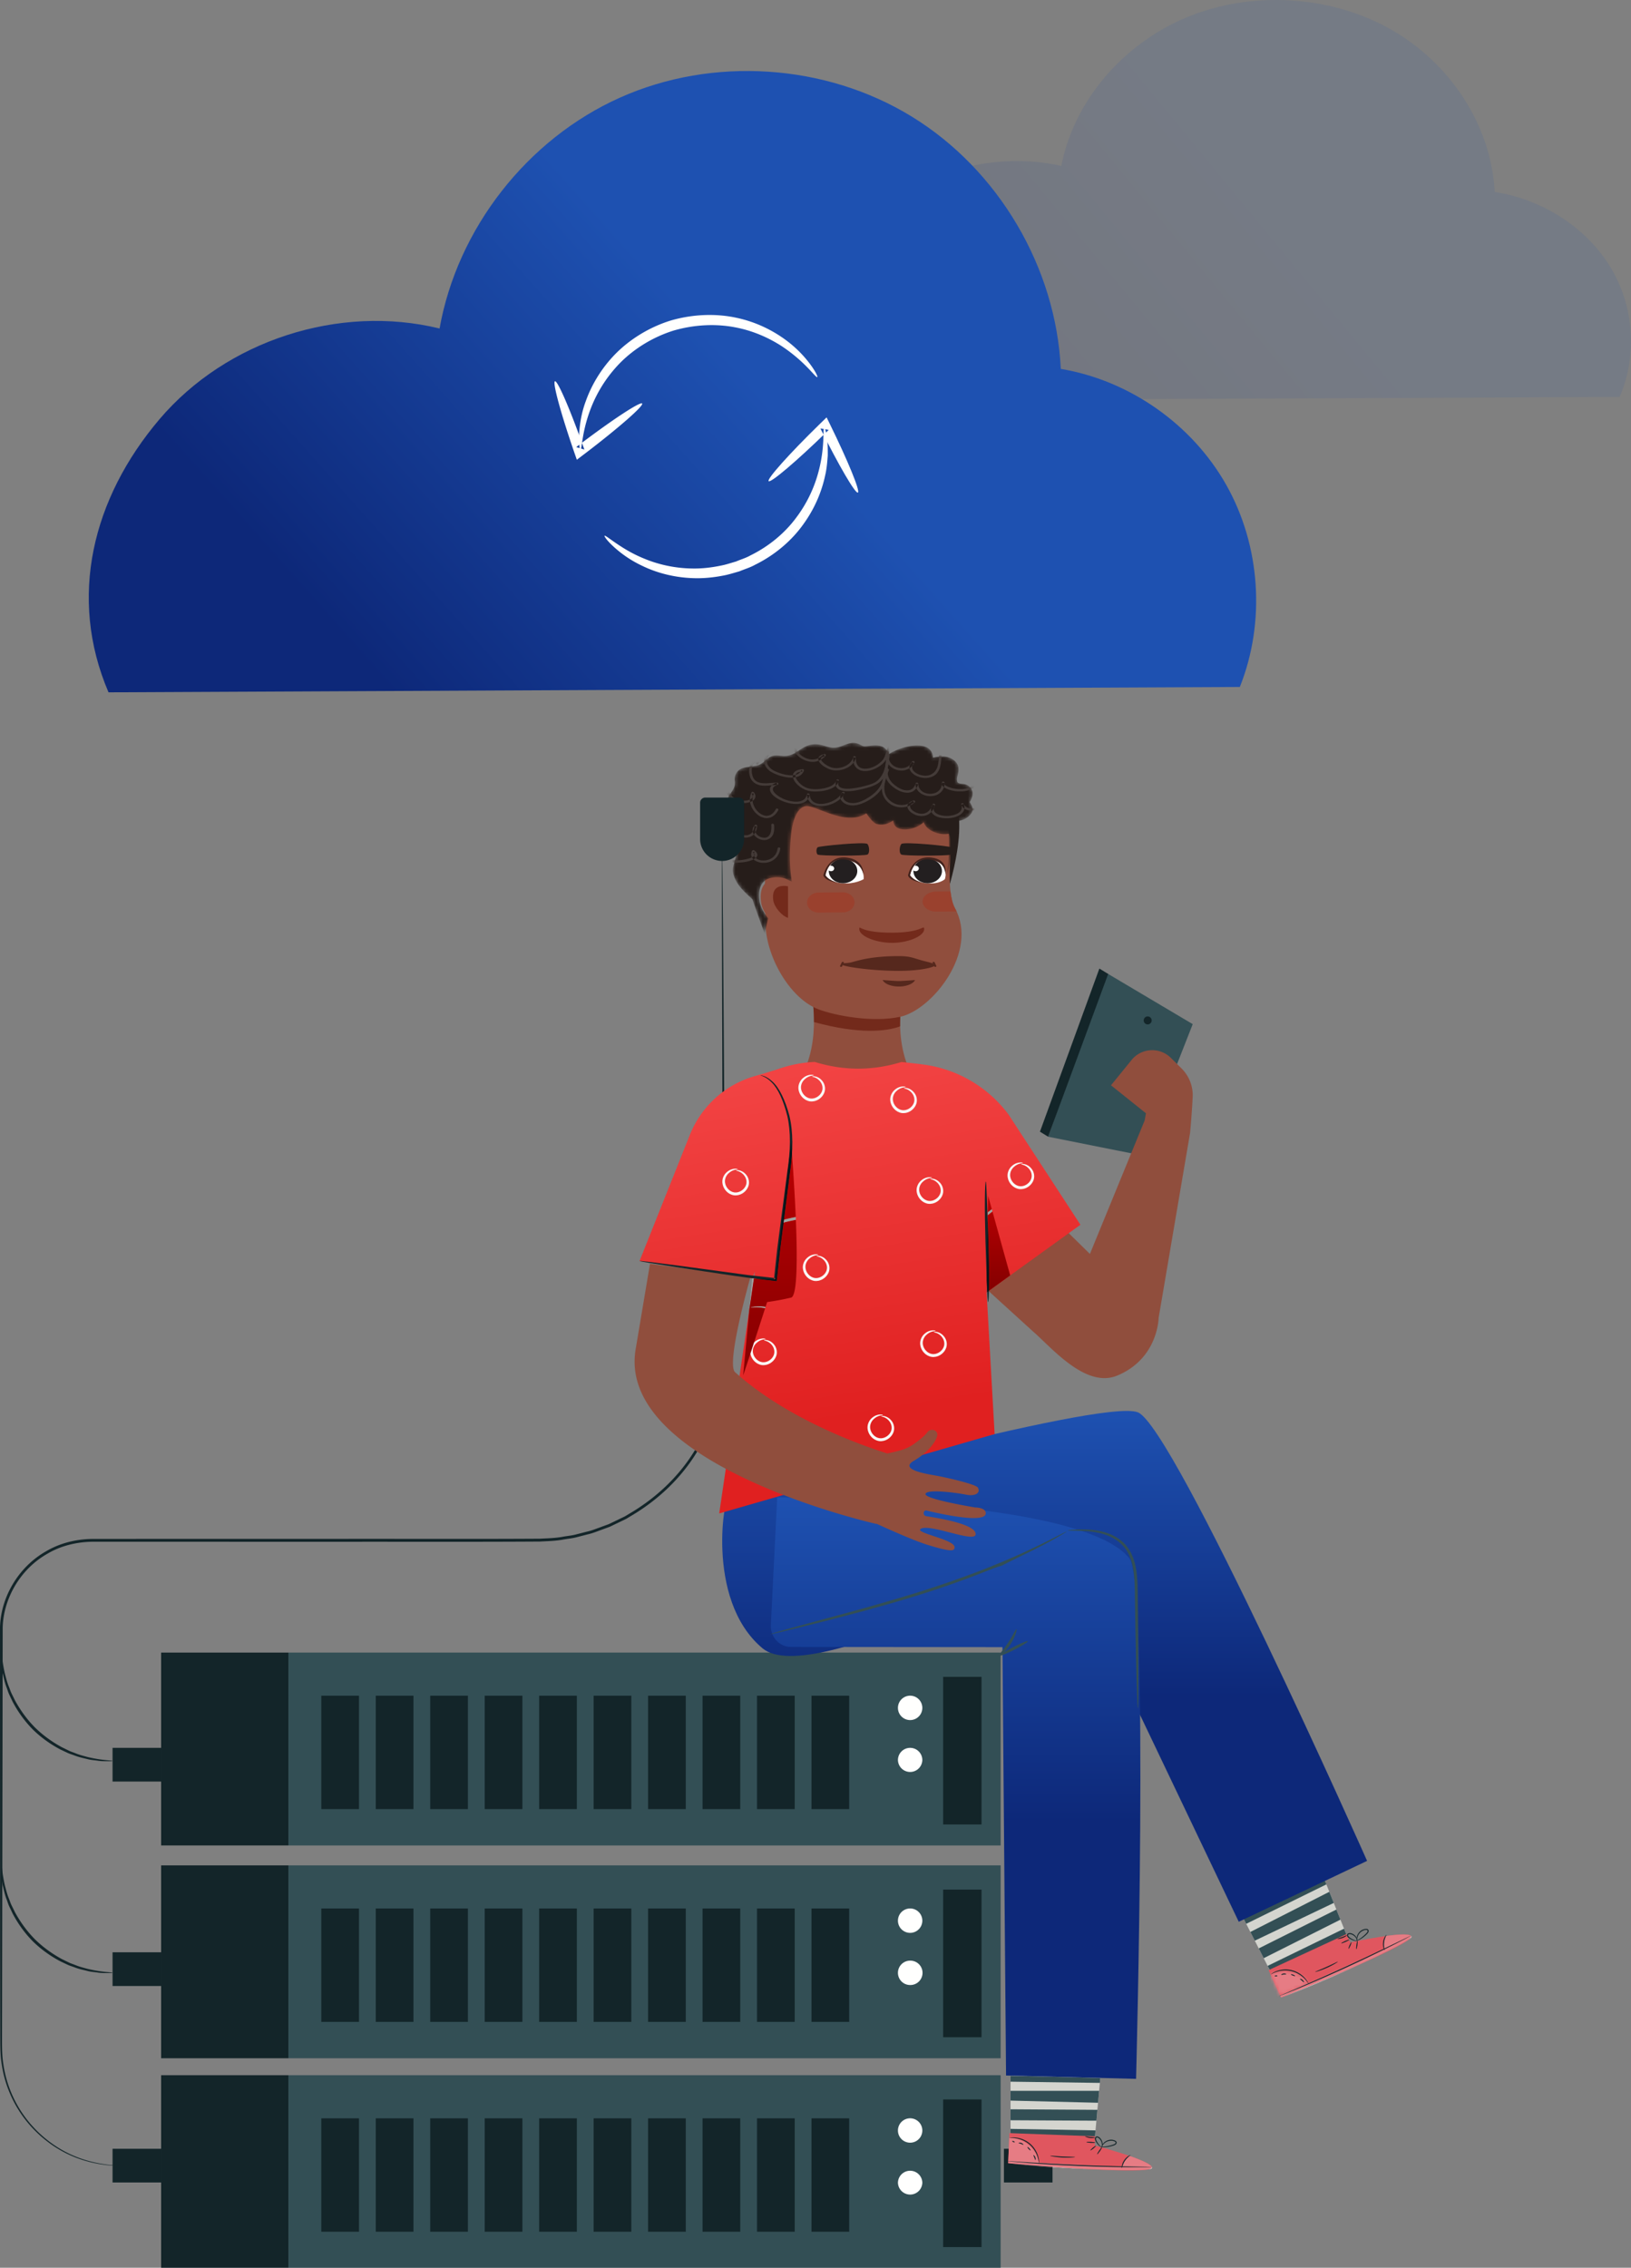 <?xml version="1.0" encoding="UTF-8" standalone="no"?>
<svg
   xmlns:dc="http://purl.org/dc/elements/1.1/"
   xmlns:cc="http://creativecommons.org/ns#"
   xmlns:rdf="http://www.w3.org/1999/02/22-rdf-syntax-ns#"
   xmlns:svg="http://www.w3.org/2000/svg"
   xmlns="http://www.w3.org/2000/svg"
   xmlns:xlink="http://www.w3.org/1999/xlink"
   xmlns:sodipodi="http://sodipodi.sourceforge.net/DTD/sodipodi-0.dtd"
   xmlns:inkscape="http://www.inkscape.org/namespaces/inkscape"
   inkscape:version="1.0 (6e3e5246a0, 2020-05-07)"
   sodipodi:docname="group-30.svg"
   id="svg250"
   version="1.1"
   viewBox="0 0 476.654 662.668"
   height="662.668"
   width="476.654">
  <rect x="0" y="0" width="476.654" height="662.668" fill="#808080" stroke="none"/>
  <sodipodi:namedview
     inkscape:current-layer="svg250"
     inkscape:window-maximized="1"
     inkscape:window-y="0"
     inkscape:window-x="0"
     inkscape:cy="406.34045"
     inkscape:cx="491"
     inkscape:zoom="0.81142857"
     showgrid="false"
     id="namedview252"
     inkscape:window-height="1009"
     inkscape:window-width="1920"
     inkscape:pageshadow="2"
     inkscape:pageopacity="0"
     guidetolerance="10"
     gridtolerance="10"
     objecttolerance="10"
     borderopacity="1"
     bordercolor="#666666"
     pagecolor="#ffffff" />
  <defs
     id="defs44">
    <linearGradient
       gradientUnits="userSpaceOnUse"
       gradientTransform="matrix(1.403,0,0,0.713,-236,0)"
       y2="848.467"
       y1="500.669"
       x2="673.61"
       x1="664.529"
       id="a">
      <stop
         id="stop2"
         stop-opacity=".629"
         stop-color="#D2DDFF"
         offset="0%" />
      <stop
         id="stop4"
         stop-opacity="0"
         stop-color="#FFF4E5"
         offset="100%" />
    </linearGradient>
    <path
       d="m 38.848,0.539 c 0.513,0.25 0.892,0.565 1.5,0.535 0.5,-0.025 0.995,-0.084 1.491,-0.146 1.697,-0.207 3.521,-0.288 4.658,1.037 0.393,0.455 0.657,0.916 0.806,1.418 0.445,-0.295 0.93,-0.561 1.444,-0.808 2.323,-1.105 5.15,-1.952 7.835,-1.69 2.337,0.23 3.654,1.613 3.652,3.512 1.404,-0.329 2.975,-0.555 4.355,-0.148 1.443,0.425 2.812,1.49 3.037,2.858 0.113,0.673 0.065,1.323 -0.073,1.99 -0.149,0.718 -0.463,1.57 -0.22,2.292 0.414,1.225 2.739,-0.16 4.152,2.246 0.975,1.658 -0.517,3.719 -0.517,3.719 0,0 1.046,1.57 0.867,2.408 -0.31,1.446 -2.222,2.893 -3.946,3.06 0.029,0.889 -0.165,1.79 -0.734,2.508 0.002,0.791 -0.038,1.556 -0.13,2.28 -0.35,2.74 -2.952,12.123 -3.056,12.497 l -0.003,0.011 c 0,0 1.34,-5.818 0.877,-13.48 a 6.771,6.771 0 0 1 -2.298,0.041 c -2.184,-0.318 -4.48,-1.578 -5.005,-3.44 -1.25,1.274 -3.354,2.054 -5.183,2.14 -1.012,0.048 -2.2,-0.105 -2.93,-0.78 -0.57,-0.53 -0.783,-1.174 -0.803,-1.845 -1.397,0.96 -3.123,1.623 -4.902,1.01 -1.08,-0.371 -2.365,-2.206 -2.953,-3.086 -6.084,4.027 -15.103,-2.715 -17.857,-2.072 -2.635,0.615 -3.838,4.652 -4.225,9.048 -0.729,8.263 0.33,12.91 0.351,13.002 v 10e-4 l -1.772,-0.84 a 5.76,5.76 0 0 0 -0.603,-0.206 l -0.105,-0.029 -0.012,-0.005 -0.002,0.001 c -0.9,-0.24 -1.94,-0.302 -3.14,-0.129 -3.646,0.525 -4.315,3.675 -3.86,6.847 0.227,1.589 1.229,3.45 2.547,5.03 -0.625,2.595 -1.012,4.579 -1.012,4.579 0,0 -1.943,-5.256 -3.632,-10.15 L 7.25,45.575 C 5.403,43.892 3.492,42.17 2.479,39.996 2.036,39.045 1.678,37.988 1.769,36.95 1.844,36.093 2.129,35.278 2.315,34.437 2.472,33.727 2.95,32.969 2.471,32.29 2.011,31.638 1.641,30.95 1.301,30.247 0.698,29.007 1.35,27.731 1.167,26.442 0.948,24.897 -0.19,23.708 0.128,22.087 0.357,20.929 0.408,19.897 0.266,18.733 0.154,17.827 0.043,16.83 0.417,15.957 0.741,15.201 1.304,14.58 1.724,13.867 2.281,12.921 2.45,12.187 2.312,11.151 2.128,9.781 2.805,8.183 4.326,7.565 5.814,6.96 7.487,7.067 9.029,6.628 c 1.985,-0.565 2.783,-2.62 4.954,-2.863 1.121,-0.126 2.2,0.24 3.332,0.124 1.016,-0.105 1.936,-0.451 2.767,-0.96 1.5,-0.915 2.893,-2.119 4.787,-2.376 1.041,-0.14 2.041,-0.053 3.05,0.215 0.982,0.262 1.994,0.658 3.031,0.717 2.1,0.12 3.585,-1.157 5.556,-1.401"
       id="b" />
    <linearGradient
       gradientUnits="userSpaceOnUse"
       gradientTransform="matrix(-1.426,0,0,0.701,477.42,1.9445469e-4)"
       y2="93.344"
       y1="63.272"
       x2="158.282"
       x1="83.973"
       id="d">
      <stop
         id="stop8"
         stop-color="#1E51B1"
         offset="0%" />
      <stop
         id="stop10"
         stop-color="#0D2879"
         offset="100%" />
    </linearGradient>
    <path
       d="M 8.204,7.894 H 8.202 L 8.274,7.706 0.106,4.039 A 8.662,8.662 0 0 1 5.058,0.769 8.986,8.986 0 0 1 7.108,0.53 c 1.392,0 2.767,0.336 4.005,1.03 L 8.204,7.893 Z"
       id="e" />
    <linearGradient
       gradientUnits="userSpaceOnUse"
       gradientTransform="matrix(-1.124,0,0,0.89,610.591,1.9445469e-4)"
       y2="556.862"
       y1="463.272"
       x2="271.703"
       x1="271.703"
       id="g">
      <stop
         id="stop14"
         stop-color="#1E51B1"
         offset="0%" />
      <stop
         id="stop16"
         stop-color="#0D2879"
         offset="100%" />
    </linearGradient>
    <linearGradient
       gradientUnits="userSpaceOnUse"
       gradientTransform="matrix(-0.797,0,0,1.255,558.543,1.9445469e-4)"
       y2="424.297"
       y1="348.689"
       x2="350.38"
       x1="350.38"
       id="h">
      <stop
         id="stop19"
         stop-color="#1E51B1"
         offset="0%" />
      <stop
         id="stop21"
         stop-color="#0D2879"
         offset="100%" />
    </linearGradient>
    <linearGradient
       gradientUnits="userSpaceOnUse"
       gradientTransform="matrix(-0.988,0,0,1.012,502.66,1.9445469e-4)"
       y2="406.684"
       y1="306.654"
       x2="238.98"
       x1="254.328"
       id="i">
      <stop
         id="stop24"
         stop-color="#F24343"
         offset="0%" />
      <stop
         id="stop26"
         stop-color="#E02020"
         offset="100%" />
    </linearGradient>
    <linearGradient
       gradientUnits="userSpaceOnUse"
       gradientTransform="matrix(-0.492,0,0,2.033,450.027,1.9445469e-4)"
       y2="197.632"
       y1="165.827"
       x2="457.483"
       x1="457.483"
       id="j">
      <stop
         id="stop29"
         stop-color="#BA0002"
         offset="0%" />
      <stop
         id="stop31"
         stop-color="#840001"
         offset="100%" />
    </linearGradient>
    <linearGradient
       gradientUnits="userSpaceOnUse"
       gradientTransform="matrix(-0.486,0,0,2.056,583.874,1.9445469e-4)"
       y2="183.5"
       y1="169.991"
       x2="600.085"
       x1="600.085"
       id="k">
      <stop
         id="stop34"
         stop-color="#BA0002"
         offset="0%" />
      <stop
         id="stop36"
         stop-color="#840001"
         offset="100%" />
    </linearGradient>
    <linearGradient
       gradientUnits="userSpaceOnUse"
       gradientTransform="matrix(-1.371,0,0,0.729,393.05,1.9445469e-4)"
       y2="170.199"
       y1="117.64"
       x2="254.194"
       x1="143.365"
       id="l">
      <stop
         id="stop39"
         stop-color="#1E51B1"
         offset="0%" />
      <stop
         id="stop41"
         stop-color="#0D2879"
         offset="100%" />
    </linearGradient>
  </defs>
  <path
     fill="#904e3d"
     d="m 230.024,319.42 c 10.793,-9.053 7.326,-28.073 7.326,-28.073 l 11.474,0.512 -0.007,-0.197 14.73,-0.315 c 0,0 -3.468,19.02 7.325,28.074 5.4,4.53 -11.945,19.086 -19.368,19.306 -7.777,0.23 -27.62,-14.154 -21.48,-19.306"
     id="path48"
     style="fill-rule:evenodd" />
  <path
     fill="#732a1b"
     d="m 237.363,291.426 10.788,0.433 -0.002,-0.03 0.675,0.03 -0.007,-0.197 6.019,-0.128 8.708,-0.168 c -0.043,0.246 -0.498,4.669 -0.5,8.558 -3.936,1.46 -11.878,2.388 -25.166,-1.266 0.026,-3.86 -0.431,-6.736 -0.515,-7.232"
     id="path50"
     style="fill-rule:evenodd" />
  <path
     fill="#261d1a"
     d="m 276.613,261.562 c 0,0 8.27,-24.356 0.179,-30.59 -5.081,-3.914 -5.115,-2.607 -5.115,-2.607 l -3.55,6.723 c 0,0 7.362,3.247 8.182,12.466 0.818,9.22 0.304,14.008 0.304,14.008"
     id="path52"
     style="fill-rule:evenodd" />
  <path
     fill="#904e3d"
     d="m 279.077,265.375 c 7.005,12.646 -6.617,29.713 -15.986,31.743 -8.025,1.738 -18.825,-0.292 -23.814,-2.144 -8.449,-3.136 -15.47,-15.496 -15.586,-25.28 l -0.251,-21.298 c -0.15,-12.626 11.948,-22.967 27.02,-23.098 15.074,-0.132 27.415,9.998 27.565,22.624 0,0 -1.612,12.643 1.052,17.453"
     id="path54"
     style="fill-rule:evenodd" />
  <path
     fill="#904e3d"
     d="m 230.287,257.224 c -1.068,-0.434 -2.369,-0.593 -3.93,-0.37 -3.71,0.53 -4.391,3.706 -3.928,6.904 0.502,3.481 4.726,8.262 7.858,8.61 v -15.144"
     id="path56"
     style="fill-rule:evenodd" />
  <path
     fill="#732a1b"
     d="m 230.287,259.007 c -0.553,-0.145 -1.192,-0.183 -1.932,-0.078 -2.24,0.32 -2.651,2.238 -2.372,4.17 0.28,1.941 2.48,4.555 4.304,5.108 v -9.2"
     id="path58"
     style="fill-rule:evenodd" />
  <path
     fill="#9a412e"
     d="m 249.73,263.65 c 0.02,1.62 -1.497,2.945 -3.387,2.961 l -7.027,0.061 c -1.892,0.018 -3.438,-1.282 -3.457,-2.903 -0.02,-1.619 1.498,-2.946 3.388,-2.963 l 7.027,-0.06 c 1.89,-0.016 3.437,1.284 3.457,2.903 m 23.919,2.736 5.915,-0.045 c -0.15,-0.323 -0.312,-0.646 -0.488,-0.965 -0.681,-1.23 -1.083,-2.975 -1.304,-4.887 l -4.204,0.03 c -2.202,0.017 -3.969,1.343 -3.946,2.964 0.022,1.62 1.825,2.92 4.026,2.903"
     id="path60"
     style="fill-rule:evenodd" />
  <path
     fill="#56281d"
     d="m 273.628,282.213 -0.479,-0.983 c -0.052,-0.105 -0.168,-0.172 -0.305,-0.172 -0.11,0 -0.211,0.043 -0.265,0.112 -0.048,0.063 -0.053,0.139 -0.016,0.216 l 0.09,0.187 c -0.729,-0.349 -1.909,-0.538 -3.364,-0.952 -2.628,-0.746 -3.325,-1.23 -6.698,-1.23 -7.161,0 -11.07,1.05 -13.495,1.738 -1.192,0.337 -2.073,0.267 -2.566,0.36 l 0.05,-0.103 a 0.196,0.196 0 0 0 -0.017,-0.216 0.333,0.333 0 0 0 -0.264,-0.112 c -0.137,0 -0.253,0.067 -0.305,0.172 l -0.479,0.983 a 0.2,0.2 0 0 0 0.016,0.216 c 0.055,0.069 0.155,0.112 0.265,0.112 h 0.002 c 0.135,0 0.251,-0.065 0.303,-0.172 l 0.171,-0.35 c 1.267,0.563 8.71,1.68 16.319,1.68 5.844,0 9.474,-0.842 10.424,-1.384 l 0.027,0.054 c 0.052,0.107 0.168,0.172 0.304,0.172 0.11,0 0.211,-0.043 0.265,-0.112 a 0.197,0.197 0 0 0 0.017,-0.216 m -15.674,4.164 c 0.503,1.085 2.427,1.896 4.732,1.896 2.303,0 4.228,-0.81 4.73,-1.896 0,0 -3.549,0.294 -4.73,0.294 -1.183,0 -4.732,-0.294 -4.732,-0.294"
     id="path62"
     style="fill-rule:evenodd" />
  <path
     fill="#ffffff"
     d="m 252.395,256.9 c 0,0 0.573,-4.387 -4.493,-5.583 -5.842,-1.38 -6.672,4.468 -6.672,4.468 0,0 1.106,1.963 4.808,2.313 3.812,0.361 6.357,-1.197 6.357,-1.197"
     id="path64"
     style="fill-rule:evenodd" />
  <path
     fill="#231f20"
     d="m 242.757,254.576 c 0.515,0.047 0.973,-0.272 1.028,-0.712 0.053,-0.44 -0.32,-0.834 -0.833,-0.881 -0.12,-0.011 -0.237,0 -0.347,0.026 0.731,-1.34 2.39,-2.201 4.204,-2.038 2.29,0.205 3.951,1.96 3.71,3.922 -0.238,1.96 -2.288,3.384 -4.576,3.179 -2.206,-0.198 -3.824,-1.835 -3.725,-3.709 0.145,0.115 0.329,0.194 0.539,0.213"
     id="path66"
     style="fill-rule:evenodd" />
  <path
     fill="#42231d"
     d="m 247.51,250.59 c 4.611,0.598 4.818,3.934 4.818,4.962 -0.249,-1.394 -1.18,-3.47 -4.426,-4.235 -5.842,-1.38 -6.672,4.468 -6.672,4.468 0,0 0.904,1.589 3.788,2.161 -4.229,-0.528 -4.385,-2.153 -4.385,-2.153 0,0 1.122,-5.95 6.877,-5.204"
     id="path68"
     style="fill-rule:evenodd" />
  <path
     fill="#ffffff"
     d="m 276.133,256.9 c 0,0 1.572,-4.387 -3.494,-5.583 -5.844,-1.38 -6.674,4.468 -6.674,4.468 0,0 1.108,1.963 4.81,2.313 3.812,0.361 5.358,-1.197 5.358,-1.197"
     id="path70"
     style="fill-rule:evenodd" />
  <path
     fill="#231f20"
     d="m 267.494,254.576 c 0.513,0.047 0.973,-0.272 1.026,-0.712 0.055,-0.44 -0.318,-0.834 -0.833,-0.881 a 1.07,1.07 0 0 0 -0.346,0.026 c 0.732,-1.34 2.391,-2.201 4.205,-2.038 2.289,0.205 3.95,1.96 3.71,3.922 -0.24,1.96 -2.29,3.384 -4.578,3.179 -2.205,-0.198 -3.822,-1.835 -3.723,-3.709 0.143,0.115 0.327,0.194 0.539,0.213"
     id="path72"
     style="fill-rule:evenodd" />
  <path
     fill="#42231d"
     d="m 272.247,250.59 c 4.61,0.598 4.117,3.965 4.117,4.993 -0.25,-1.394 -0.48,-3.5 -3.725,-4.266 -5.844,-1.38 -6.674,4.468 -6.674,4.468 0,0 0.904,1.589 3.788,2.161 -4.227,-0.528 -4.383,-2.153 -4.383,-2.153 0,0 1.12,-5.95 6.877,-5.204"
     id="path74"
     style="fill-rule:evenodd" />
  <path
     fill="#732a1b"
     d="m 260.767,272.544 c -8.727,0.025 -9.484,-1.892 -9.6,-1.43 -0.586,2.298 4.67,4.402 9.6,4.402 4.93,0 9.947,-2.25 9.257,-4.402 -0.177,-0.559 -1.29,1.408 -9.257,1.43"
     id="path76"
     style="fill-rule:evenodd" />
  <path
     fill="#261d1a"
     d="m 238.964,247.584 c -0.476,0.345 -0.473,1.786 0,2.133 0.565,0.414 13.78,0.414 14.532,0 0.76,-0.42 0.565,-2.49 0,-3.094 -0.663,-0.71 -14.012,0.585 -14.532,0.961 m 38.869,2.178 c 0.101,-1.136 0.192,-1.84 0.192,-1.84 l -0.008,-0.284 c -0.02,-0.02 -0.039,-0.039 -0.06,-0.054 -0.52,-0.376 -13.869,-1.672 -14.532,-0.96 -0.565,0.602 -0.758,2.674 0,3.093 0.723,0.398 12.952,0.413 14.408,0.045"
     id="path78"
     style="fill-rule:evenodd" />
  <g
     transform="translate(212.42,217)"
     id="g97"
     style="fill:none;fill-rule:evenodd">
    <mask
       id="c"
       fill="#ffffff">
      <use
         height="100%"
         width="100%"
         y="0"
         x="0"
         xlink:href="#b"
         id="use80" />
    </mask>
    <path
       fill="#261d1a"
       d="M 71.485,13.635 C 70.072,11.229 67.747,12.614 67.333,11.389 67.09,10.667 67.404,9.815 67.553,9.098 67.691,8.43 67.739,7.78 67.626,7.107 67.401,5.738 66.032,4.674 64.589,4.249 63.209,3.842 61.638,4.069 60.234,4.397 60.236,2.498 58.919,1.115 56.582,0.886 53.897,0.623 51.069,1.47 48.747,2.576 48.232,2.822 47.748,3.088 47.303,3.383 47.153,2.881 46.89,2.42 46.497,1.965 45.36,0.64 43.537,0.72 41.839,0.928 41.343,0.99 40.849,1.049 40.349,1.074 39.739,1.104 39.361,0.788 38.849,0.539 38.144,0.196 37.316,-0.016 36.506,0.084 34.535,0.328 33.05,1.606 30.95,1.485 29.913,1.426 28.901,1.03 27.918,0.768 26.911,0.5 25.91,0.413 24.868,0.553 22.975,0.81 21.583,2.014 20.082,2.929 19.252,3.438 18.332,3.784 17.315,3.889 16.183,4.005 15.105,3.639 13.983,3.765 11.812,4.008 11.014,6.063 9.029,6.628 7.487,7.068 5.814,6.96 4.326,7.565 2.806,8.183 2.128,9.781 2.312,11.151 c 0.138,1.036 -0.031,1.77 -0.588,2.716 -0.42,0.713 -0.983,1.334 -1.307,2.09 -0.374,0.873 -0.263,1.87 -0.15,2.776 0.14,1.164 0.09,2.196 -0.139,3.354 -0.318,1.62 0.82,2.81 1.04,4.355 0.182,1.289 -0.47,2.566 0.132,3.805 0.341,0.704 0.71,1.39 1.17,2.043 0.48,0.679 0.002,1.437 -0.155,2.147 -0.187,0.841 -0.47,1.656 -0.545,2.513 -0.092,1.038 0.266,2.095 0.709,3.046 1.05,2.252 3.062,4.018 4.968,5.76 a 576.475,576.475 0 0 0 3.632,10.149 c 0,0 0.387,-1.984 1.012,-4.579 -1.318,-1.58 -2.32,-3.441 -2.547,-5.03 -0.455,-3.172 0.214,-6.322 3.86,-6.847 1.2,-0.173 2.24,-0.11 3.14,0.13 0.002,0 0.002,-0.002 0.002,-0.002 l 0.012,0.005 c 0.246,0.066 0.483,0.143 0.708,0.235 l 1.773,0.84 c 0,0 -1.088,-4.656 -0.352,-13.003 0.387,-4.396 1.59,-8.433 4.225,-9.048 2.754,-0.643 11.773,6.099 17.857,2.072 0.588,0.88 1.873,2.715 2.953,3.086 1.78,0.613 3.505,-0.05 4.902,-1.01 0.02,0.671 0.233,1.316 0.804,1.845 0.73,0.675 1.917,0.828 2.93,0.78 1.828,-0.086 3.932,-0.866 5.182,-2.14 0.525,1.862 2.82,3.122 5.005,3.44 0.753,0.11 1.55,0.111 2.298,-0.04 0.463,7.661 -0.877,13.48 -0.877,13.48 0,0 2.702,-9.713 3.059,-12.509 0.092,-0.724 0.132,-1.489 0.13,-2.28 0.57,-0.718 0.763,-1.62 0.734,-2.508 1.724,-0.167 3.635,-1.614 3.946,-3.06 0.18,-0.838 -0.867,-2.408 -0.867,-2.408 0,0 1.492,-2.061 0.517,-3.719"
       mask="url(#c)"
       id="path83" />
    <path
       fill="#443b38"
       d="M 48.085,0.691 C 47.059,0.277 46.721,2.287 46.565,2.771 46.34,3.465 46.131,4.189 45.73,4.825 45.347,5.433 44.688,5.955 44.074,6.387 42.916,7.2 41.262,7.827 39.749,7.567 37.976,7.265 37.624,5.629 37.697,4.3 37.719,3.917 36.994,3.826 36.918,4.21 36.465,6.504 33.12,8.021 30.611,7.267 29.614,6.967 28.681,6.361 27.996,5.677 27.723,5.404 27.479,5.058 27.492,4.687 27.506,4.251 28.283,4.082 28.648,4 L 28.262,3.427 C 27.395,4.389 26.252,4.998 24.813,4.939 23.581,4.889 22.409,4.301 21.538,3.577 20.851,3.008 20.211,2.202 20.258,1.344 20.32,0.277 21.957,0.096 22.886,0.067 c 0.51,-0.015 0.51,-0.7 0,-0.685 -1.32,0.04 -2.92,0.333 -3.35,1.576 -0.356,1.036 0.429,2.14 1.19,2.879 0.985,0.958 2.371,1.6 3.836,1.768 1.697,0.195 3.242,-0.564 4.26,-1.693 0.232,-0.258 0.032,-0.668 -0.385,-0.573 -1.121,0.252 -2.082,0.912 -1.604,1.994 0.475,1.068 1.797,1.867 2.931,2.36 2.964,1.288 7.348,-0.415 7.919,-3.301 C 37.424,4.36 37.164,4.33 36.904,4.3 c -0.076,1.377 0.254,2.869 1.72,3.628 1.238,0.64 2.876,0.402 4.124,-0.068 1.475,-0.556 2.95,-1.548 3.728,-2.788 0.411,-0.653 0.622,-1.41 0.854,-2.118 0.117,-0.362 0.233,-0.724 0.361,-1.084 0.051,-0.14 0.105,-0.282 0.172,-0.418 0.152,-0.308 0.149,-0.037 -0.178,-0.169 0.46,0.186 0.863,-0.405 0.4,-0.592"
       mask="url(#c)"
       id="path85" />
    <path
       fill="#443b38"
       d="m 46.576,2.722 c -10e-4,2.926 -0.082,6.076 -2.521,8.357 -0.97,0.907 -2.772,1.333 -4.082,1.685 -1.854,0.497 -8.68,1.923 -7.216,-1.589 -0.256,-0.06 -0.51,-0.12 -0.765,-0.182 -0.442,1.45 -2.139,2.073 -3.685,2.38 -1.477,0.292 -3.305,0.384 -4.75,-0.082 -1.36,-0.436 -2.55,-1.501 -3.196,-2.601 -0.255,-0.436 -0.436,-1.01 -0.182,-1.477 0.328,-0.606 1.3,-0.732 1.976,-0.783 L 21.773,7.995 c -1.02,2.821 -6.223,1.178 -8.147,0.135 -1.52,-0.823 -2.522,-2.522 -1.61,-3.989 0.977,-1.574 3.48,-2.24 5.396,-2.338 0.507,-0.026 0.51,-0.712 0,-0.685 -2.244,0.116 -4.696,0.867 -5.99,2.547 -1.22,1.583 -0.292,3.734 1.356,4.79 2.375,1.52 8.497,3.217 9.76,-0.277 0.072,-0.2 -0.128,-0.453 -0.383,-0.434 -1.665,0.125 -3.16,0.826 -2.826,2.45 0.298,1.454 1.85,2.738 3.256,3.448 1.63,0.823 3.776,0.724 5.568,0.455 1.941,-0.29 4.061,-1.143 4.604,-2.922 0.131,-0.433 -0.593,-0.592 -0.765,-0.182 -0.58,1.393 -0.08,2.623 1.642,3.02 1.955,0.449 4.24,-0.019 6.133,-0.48 1.608,-0.394 3.557,-0.908 4.802,-1.929 2.73,-2.233 2.799,-5.885 2.8,-8.882 0,-0.442 -0.793,-0.442 -0.793,0"
       mask="url(#c)"
       id="path87" />
    <path
       fill="#443b38"
       d="m 47.138,1.21 c -0.427,1.46 -0.915,2.958 -0.305,4.431 0.395,0.956 1.269,1.71 2.314,2.145 2.28,0.948 4.812,0.049 5.689,-1.975 0.138,-0.317 -0.411,-0.592 -0.663,-0.333 -2.601,2.678 1.529,5.27 4.613,4.813 4.374,-0.652 3.692,-5.252 4.093,-8.042 0.062,-0.438 -0.73,-0.432 -0.792,0 -0.35,2.423 0.372,5.863 -2.682,7.18 -2.303,0.992 -6.923,-1.148 -4.67,-3.467 L 54.071,5.629 c -0.735,1.697 -2.83,2.27 -4.67,1.504 C 48.522,6.767 47.864,6.102 47.537,5.313 47.009,4.04 47.536,2.646 47.902,1.393 48.027,0.965 47.263,0.783 47.138,1.211"
       mask="url(#c)"
       id="path89" />
    <path
       fill="#443b38"
       d="m 46.759,3.67 c -0.037,2.182 -1.036,4.476 -0.275,6.636 0.444,1.256 1.566,2.36 2.758,3.136 1.11,0.721 2.504,1.324 3.933,1.185 1.553,-0.153 2.403,-1.288 2.757,-2.504 -0.26,-0.032 -0.52,-0.062 -0.78,-0.092 -0.047,2.106 1.872,3.56 4.234,3.616 2.613,0.063 4.347,-1.758 4.223,-3.932 -0.022,-0.403 -0.619,-0.445 -0.779,-0.091 -0.395,0.868 0.712,1.556 1.472,1.89 1.33,0.587 2.917,0.808 4.4,0.737 1.554,-0.076 3.146,-0.568 4.12,-1.665 1.316,-1.486 1.116,-3.509 0.626,-5.221 -0.122,-0.43 -0.887,-0.247 -0.764,0.182 0.426,1.492 0.637,3.207 -0.42,4.546 -0.762,0.965 -2.167,1.372 -3.455,1.465 -1.27,0.092 -2.618,-0.08 -3.793,-0.51 -0.52,-0.189 -1.682,-0.67 -1.421,-1.242 l -0.779,-0.09 c 0.103,1.801 -1.16,3.193 -3.305,3.245 -1.982,0.05 -3.605,-1.191 -3.567,-2.93 0.01,-0.387 -0.669,-0.468 -0.778,-0.09 -0.329,1.132 -1.068,2.044 -2.522,2.02 -1.275,-0.019 -2.512,-0.725 -3.435,-1.427 -1,-0.76 -1.82,-1.743 -2.093,-2.882 -0.47,-1.961 0.402,-4.015 0.436,-5.983 0.006,-0.443 -0.787,-0.441 -0.793,0"
       mask="url(#c)"
       id="path91" />
    <path
       fill="#443b38"
       d="m 46.59,7.838 c -1.155,3.018 -2.364,6.687 0.273,9.377 2.145,2.185 5.753,2.283 8.054,0.265 0.264,-0.233 10e-4,-0.691 -0.386,-0.573 -0.977,0.297 -1.893,0.906 -1.758,1.896 0.123,0.91 0.973,1.63 1.834,2.088 1.014,0.54 2.29,0.738 3.437,0.43 1.567,-0.423 2.398,-1.77 2.813,-3.046 0.123,-0.373 -0.505,-0.607 -0.724,-0.264 -0.633,0.996 -0.75,2.126 0.215,2.992 0.946,0.846 2.497,1.087 3.797,1.113 2.758,0.052 6.179,-1.35 5.107,-4.18 -0.159,-0.419 -0.919,-0.242 -0.765,0.182 0.641,1.763 2.972,2.093 4.745,1.446 2.301,-0.84 2.595,-3.295 2.603,-5.166 0.001,-0.443 -0.792,-0.442 -0.793,0 -0.007,1.58 -0.141,3.373 -1.764,4.361 -1.272,0.776 -3.511,0.597 -4.026,-0.824 -0.256,0.06 -0.511,0.122 -0.765,0.183 0.872,2.306 -1.919,3.27 -4.107,3.312 -2.092,0.04 -4.951,-0.885 -3.562,-3.072 -0.241,-0.09 -0.484,-0.177 -0.725,-0.265 -0.335,1.027 -0.93,2.11 -2.147,2.532 -0.857,0.298 -1.829,0.158 -2.638,-0.183 -0.697,-0.294 -1.397,-0.794 -1.675,-1.439 -0.317,-0.743 0.365,-1.209 1.11,-1.435 -0.13,-0.19 -0.26,-0.381 -0.388,-0.573 -2.128,1.867 -5.15,1.55 -7.054,-0.391 C 44.973,14.23 46.359,10.619 47.355,8.02 47.515,7.6 46.749,7.42 46.589,7.838"
       mask="url(#c)"
       id="path93" />
    <path
       fill="#443b38"
       d="m 45.663,9.822 c -0.056,3.003 -2.377,5.191 -5.164,6.727 -1.31,0.721 -2.951,1.357 -4.53,1.046 -1.555,-0.306 -2.633,-1.44 -1.61,-2.71 l -0.725,-0.263 c -1.375,3.106 -9.032,5.258 -9.44,0.564 -0.031,-0.36 -0.7,-0.495 -0.778,-0.09 -0.565,2.902 -4.379,2.365 -6.685,1.424 -1.71,-0.698 -5.203,-3.027 -1.952,-4.159 0.393,-0.135 0.374,-0.677 -0.105,-0.673 -2.387,0.023 -5.928,0.98 -7.028,-1.586 C 7.014,8.63 6.936,5.627 9.382,5.432 L 9.04,4.916 8.493,5.863 C 8.264,6.257 8.949,6.603 9.178,6.209 L 9.725,5.263 A 0.35,0.35 0 0 0 9.382,4.746 c -2.897,0.233 -3.218,3.193 -2.64,5.147 0.372,1.262 1.378,2.2 2.843,2.544 1.642,0.386 3.424,-0.047 5.09,-0.063 L 14.568,11.7 c -1.243,0.434 -2.334,1.274 -1.86,2.53 0.474,1.258 2.006,2.15 3.287,2.737 2.738,1.252 7.502,1.832 8.185,-1.69 l -0.778,-0.091 c 0.482,5.54 9.298,3.458 10.996,-0.381 0.172,-0.387 -0.483,-0.564 -0.723,-0.265 -0.966,1.199 -0.58,2.435 0.777,3.233 1.46,0.857 3.33,0.665 4.867,0.085 3.745,-1.415 7.069,-4.34 7.137,-8.036 0.008,-0.442 -0.785,-0.442 -0.793,0 M 0.419,8.545 c -0.311,-0.59 -1.034,-0.772 -1.142,0.024 -0.159,1.165 -0.278,2.337 -0.127,3.508 0.263,2.052 1.181,4.158 3.44,5.11 1.392,0.588 3.141,0.647 4.539,0.045 1.256,-0.543 1.598,-1.714 0.77,-2.692 -0.152,-0.18 -0.555,-0.263 -0.683,0 -1.1,2.245 -0.25,4.94 1.817,6.559 0.81,0.634 1.918,1.084 3.03,0.942 1.427,-0.186 2.356,-1.207 2.954,-2.264 0.224,-0.395 -0.462,-0.743 -0.685,-0.346 -0.495,0.876 -1.182,1.725 -2.35,1.93 C 11.008,21.533 10.034,20.983 9.368,20.432 7.72,19.066 6.997,16.73 7.899,14.886 H 7.216 c 0.6,0.709 0.39,1.342 -0.487,1.753 C 5.695,17.125 4.355,17.03 3.284,16.702 1.73,16.224 0.847,15.041 0.366,13.741 -0.073,12.555 -0.206,11.311 -0.104,10.073 -0.074,9.733 -0.002,9.397 0.024,9.055 0.034,8.928 0.043,8.8 0.056,8.675 0.132,8.459 -0.025,8.442 -0.416,8.628 a 2.2,2.2 0 0 1 0.15,0.263 C -0.054,9.293 0.63,8.944 0.419,8.545 m -1.272,11.757 c -0.784,2.798 1.123,5.658 4.01,6.935 1.157,0.512 2.511,0.717 3.729,0.257 1.399,-0.53 1.863,-1.96 1.98,-3.157 0.03,-0.286 -0.462,-0.47 -0.676,-0.242 -1.497,1.597 -0.337,3.593 1.728,4.235 0.961,0.3 2.02,0.147 2.78,-0.443 1.191,-0.918 1.209,-2.612 1.095,-3.865 -0.04,-0.439 -0.833,-0.442 -0.793,0 0.138,1.515 -0.148,4.271 -2.693,3.695 C 8.74,27.362 7.616,25.791 8.751,24.58 8.524,24.5 8.299,24.418 8.074,24.337 7.974,25.355 7.59,26.531 6.38,26.938 5.327,27.292 4.128,26.933 3.2,26.479 0.814,25.312 -0.749,22.843 -0.089,20.484 c 0.12,-0.43 -0.644,-0.611 -0.764,-0.182 m 0.769,10.646 c -0.776,1.012 -1.367,2.449 -0.08,3.356 1.138,0.804 2.88,0.827 4.27,0.722 1.432,-0.11 3.027,-0.409 4.17,-1.206 1.076,-0.75 0.632,-1.745 -0.336,-2.363 -0.228,-0.146 -0.494,0.021 -0.583,0.204 -0.948,1.985 1.013,3.38 3.175,3.469 2.856,0.12 4.82,-1.843 5.086,-4.167 0.05,-0.439 -0.742,-0.435 -0.793,0 -0.225,1.97 -1.822,3.479 -4.174,3.484 -1.741,0.004 -3.28,-1.031 -2.528,-2.604 l -0.584,0.206 c 2.213,1.414 -2.683,2.24 -3.646,2.306 -1.135,0.077 -2.474,0.05 -3.457,-0.513 -1.094,-0.626 -0.385,-1.83 0.165,-2.547 0.284,-0.37 -0.404,-0.713 -0.685,-0.347"
       mask="url(#c)"
       id="path95" />
  </g>
  <path
     style="fill:url(#d);fill-rule:evenodd"
     fill="url(#d)"
     d="m 242.68,117 c -8.29,-17.895 -3.262,-36.56 10.371,-51.406 13.635,-14.844 36.65,-21.737 57.122,-17.104 3.634,-18.826 17.844,-35.635 36.738,-43.46 18.895,-7.823 41.937,-6.439 59.574,3.578 17.639,10.018 29.371,28.385 30.337,47.488 14.02,2.167 26.788,10.443 33.762,21.884 6.972,11.442 8.009,25.815 2.743,38.01 l -230.647,1.01"
     opacity="0.108"
     id="path99" />
  <path
     fill="#334f55"
     d="M 292.434,539.272 H 84.274 v -56.366 h 208.16 z"
     id="path101"
     style="fill-rule:evenodd" />
  <path
     fill="#132529"
     d="M 286.846,533.132 H 275.63 v -43.138 h 11.216 z"
     id="path103"
     style="fill-rule:evenodd" />
  <path
     fill="#fffffe"
     d="m 262.419,499.068 a 3.564,3.564 0 1 0 7.128,-0.003 3.564,3.564 0 0 0 -7.128,0.003 m 0,15.242 a 3.565,3.565 0 0 0 7.128,0 3.563,3.563 0 0 0 -3.563,-3.563 3.563,3.563 0 0 0 -3.565,3.563"
     id="path105"
     style="fill-rule:evenodd" />
  <path
     fill="#132529"
     d="m 248.173,528.642 h -11.02 v -33.139 h 11.02 z m -15.917,0 h -11.02 v -33.139 h 11.02 z m -15.916,0 h -11.022 v -33.139 h 11.021 z m -15.92,0 H 189.4 v -33.139 h 11.02 z m -15.918,0 h -11.02 v -33.139 h 11.02 z m -15.917,0 h -11.019 v -33.139 h 11.02 z m -15.916,0 h -11.02 v -33.139 h 11.02 z m -15.919,0 h -11.02 v -33.139 h 11.02 z m -15.917,0 h -11.02 v -33.139 h 11.02 z m -15.918,0 H 93.897 v -33.139 h 11.018 z m -20.641,10.63 H 47.088 v -56.366 h 37.186 z"
     id="path107"
     style="fill-rule:evenodd" />
  <path
     fill="#334f55"
     d="M 292.434,601.451 H 84.274 v -56.366 h 208.16 z"
     id="path109"
     style="fill-rule:evenodd" />
  <path
     fill="#132529"
     d="M 286.846,595.31 H 275.63 v -43.14 h 11.216 z"
     id="path111"
     style="fill-rule:evenodd" />
  <path
     fill="#fffffe"
     d="m 262.419,561.245 a 3.564,3.564 0 1 0 7.128,0 3.564,3.564 0 0 0 -7.128,0 m 0,15.242 a 3.563,3.563 0 0 0 3.565,3.564 3.563,3.563 0 1 0 0,-7.125 3.563,3.563 0 0 0 -3.565,3.56"
     id="path113"
     style="fill-rule:evenodd" />
  <path
     fill="#132529"
     d="m 248.173,590.819 h -11.02 v -33.137 h 11.02 z m -15.917,0 h -11.02 v -33.137 h 11.02 z m -15.916,0 h -11.022 v -33.137 h 11.021 z m -15.92,0 H 189.4 v -33.137 h 11.02 z m -15.918,0 h -11.02 v -33.137 h 11.02 z m -15.917,0 h -11.019 v -33.137 h 11.02 z m -15.916,0 h -11.02 v -33.137 h 11.02 z m -15.919,0 h -11.02 v -33.137 h 11.02 z m -15.917,0 h -11.02 v -33.137 h 11.02 z m -15.918,0 H 93.897 v -33.137 h 11.018 z m -20.641,10.632 H 47.088 v -56.366 h 37.186 z"
     id="path115"
     style="fill-rule:evenodd" />
  <path
     fill="#334f55"
     d="M 292.434,662.668 H 84.274 v -56.268 h 208.16 z"
     id="path117"
     style="fill-rule:evenodd" />
  <path
     fill="#132529"
     d="M 286.846,656.626 H 275.63 v -43.139 h 11.216 z"
     id="path119"
     style="fill-rule:evenodd" />
  <path
     fill="#fffffe"
     d="m 262.419,622.561 a 3.564,3.564 0 1 0 7.128,-0.003 3.564,3.564 0 0 0 -7.128,0.003 m 0,15.242 a 3.565,3.565 0 0 0 7.128,0 3.565,3.565 0 0 0 -7.128,0"
     id="path121"
     style="fill-rule:evenodd" />
  <path
     fill="#132529"
     d="m 248.173,652.136 h -11.02 v -33.139 h 11.02 z m -15.917,0 h -11.02 v -33.139 h 11.02 z m -15.916,0 h -11.022 v -33.139 h 11.021 z m -15.92,0 H 189.4 v -33.139 h 11.02 z m -15.918,0 h -11.02 v -33.139 h 11.02 z m -15.917,0 h -11.019 v -33.139 h 11.02 z m -15.916,0 h -11.02 v -33.139 h 11.02 z m -15.919,0 h -11.02 v -33.139 h 11.02 z m -15.917,0 h -11.02 v -33.139 h 11.02 z"
     id="path123"
     style="fill-rule:evenodd" />
  <g
     transform="translate(-209,-59)"
     fill="#132529"
     id="g127"
     style="fill-rule:evenodd">
    <path
       d="m 313.915,711.136 h -11.018 v -33.139 h 11.018 z m -20.641,10.532 H 256.088 V 665.4 h 37.186 z"
       id="path125" />
  </g>
  <path
     fill="#132529"
     d="M 47.088,520.594 H 32.893 v -9.847 h 14.195 z m 170.377,-275.436 v -10.594 c 0,-0.832 -0.674,-1.506 -1.505,-1.506 h -9.851 c -0.83,0 -1.504,0.674 -1.504,1.506 v 10.594 a 6.427,6.427 0 0 0 6.43,6.428 6.429,6.429 0 0 0 6.43,-6.428 M 47.088,580.33 H 32.893 v -9.847 h 14.195 z m 0,57.416 H 32.893 v -9.848 h 14.195 z m 260.503,0 h -14.195 v -9.846 h 14.195 z"
     id="path129"
     style="fill-rule:evenodd" />
  <path
     fill="#132529"
     d="m 0.334,543.938 c -0.06,-0.002 -0.079,0.713 -0.064,2.014 0.003,0.653 0.002,1.452 0.15,2.367 0.151,0.91 0.18,1.98 0.502,3.102 0.276,1.134 0.53,2.393 1.04,3.672 0.244,0.644 0.433,1.334 0.747,1.997 l 0.966,2.044 c 1.437,2.736 3.378,5.57 5.892,8.12 2.552,2.515 5.387,4.458 8.126,5.895 0.697,0.33 1.38,0.65 2.044,0.965 0.663,0.313 1.354,0.502 1.997,0.746 1.28,0.51 2.539,0.763 3.673,1.041 1.123,0.322 2.194,0.349 3.104,0.5 0.915,0.15 1.714,0.148 2.367,0.151 1.301,0.015 2.015,-0.005 2.015,-0.065 0.011,-0.201 -2.886,-0.097 -7.35,-1.173 -1.103,-0.31 -2.327,-0.591 -3.57,-1.118 -0.623,-0.254 -1.295,-0.45 -1.935,-0.77 -0.646,-0.315 -1.306,-0.64 -1.982,-0.973 -2.651,-1.44 -5.398,-3.351 -7.886,-5.801 -2.449,-2.486 -4.36,-5.232 -5.8,-7.881 l -0.974,-1.982 c -0.319,-0.642 -0.517,-1.31 -0.769,-1.934 -0.529,-1.243 -0.808,-2.467 -1.12,-3.57 -1.075,-4.46 -0.97,-7.359 -1.173,-7.347 m 0,-61.904 c -0.06,0 -0.079,0.715 -0.064,2.016 0.003,0.651 0.002,1.45 0.15,2.365 0.151,0.911 0.18,1.98 0.502,3.104 0.276,1.132 0.53,2.392 1.04,3.672 0.244,0.643 0.433,1.334 0.747,1.995 l 0.966,2.046 c 1.437,2.736 3.378,5.568 5.892,8.12 2.552,2.515 5.387,4.457 8.126,5.894 0.697,0.33 1.38,0.652 2.044,0.964 0.663,0.314 1.354,0.504 1.997,0.748 1.28,0.509 2.539,0.763 3.673,1.04 1.123,0.323 2.194,0.35 3.104,0.5 0.915,0.149 1.714,0.147 2.367,0.15 1.301,0.017 2.015,-0.005 2.015,-0.063 0.011,-0.203 -2.886,-0.097 -7.35,-1.174 -1.103,-0.31 -2.327,-0.59 -3.57,-1.117 -0.623,-0.254 -1.295,-0.45 -1.935,-0.77 a 971.05,971.05 0 0 1 -1.982,-0.975 c -2.651,-1.44 -5.398,-3.35 -7.886,-5.8 -2.449,-2.485 -4.36,-5.231 -5.8,-7.882 a 961.79,961.79 0 0 1 -0.974,-1.98 c -0.319,-0.642 -0.517,-1.313 -0.769,-1.935 -0.529,-1.242 -0.808,-2.466 -1.12,-3.569 -1.075,-4.463 -0.97,-7.359 -1.173,-7.35"
     id="path131"
     style="fill-rule:evenodd" />
  <path
     fill="#132529"
     d="m 211.034,248.878 c 0,0 -0.026,0.507 -0.036,1.497 l -0.021,4.396 c 0.002,3.884 0.002,9.574 0.003,16.896 l 0.169,62.146 c 0.047,13.121 0.1,27.491 0.157,42.916 l 0.047,11.766 0.023,6.024 c -0.062,2.015 -0.188,4.032 -0.294,6.07 -0.87,8.117 -3.636,16.266 -8.227,23.552 -4.52,7.34 -11.106,13.59 -18.872,18.146 -0.484,0.285 -0.956,0.598 -1.453,0.866 l -1.529,0.735 -3.07,1.476 -3.212,1.18 c -1.072,0.406 -2.148,0.802 -3.276,1.046 l -3.347,0.859 c -1.123,0.276 -2.282,0.376 -3.424,0.574 -2.284,0.449 -4.621,0.483 -6.962,0.606 -18.858,0.113 -38.422,0.024 -58.438,0.05 -20.027,0.004 -39.58,0.005 -58.465,0.009 l -14.036,0.011 c -4.693,0.09 -9.368,1.26 -13.336,3.625 -8.056,4.567 -13.175,13.35 -13.435,22.152 0.011,34.698 0.023,65.947 0.033,92.195 l 0.03,18.715 c 0.006,2.955 0.009,5.826 0.016,8.608 0.01,2.77 -0.012,5.506 0.406,8.098 a 34.685,34.685 0 0 0 5.023,13.603 35.12,35.12 0 0 0 8.235,9.008 c 5.873,4.542 11.632,6.024 15.396,6.672 0.96,0.131 1.801,0.283 2.533,0.344 l 1.846,0.072 c 0.99,0.036 1.496,0.031 1.496,0.031 0,0 -0.506,-0.054 -1.493,-0.118 -0.5,-0.033 -1.113,-0.069 -1.838,-0.113 -0.727,-0.077 -1.561,-0.242 -2.514,-0.386 -3.735,-0.697 -9.438,-2.224 -15.223,-6.765 a 34.89,34.89 0 0 1 -8.094,-8.961 34.338,34.338 0 0 1 -4.896,-13.454 c -0.403,-2.556 -0.367,-5.244 -0.367,-8.031 0.005,-2.782 0.01,-5.653 0.017,-8.608 0.008,-5.91 0.018,-12.156 0.03,-18.715 0.043,-26.239 0.092,-57.474 0.15,-92.16 0.262,-8.546 5.238,-17.06 13.057,-21.484 3.85,-2.289 8.38,-3.417 12.931,-3.502 l 14.033,-0.001 c 18.884,0.001 38.438,0.005 58.465,0.008 20.024,-0.026 39.562,0.056 58.456,-0.067 2.375,-0.126 4.747,-0.165 7.065,-0.62 1.16,-0.202 2.339,-0.306 3.475,-0.586 l 3.4,-0.876 c 1.144,-0.248 2.237,-0.65 3.322,-1.062 l 3.261,-1.203 3.115,-1.5 1.552,-0.748 c 0.502,-0.272 0.982,-0.588 1.475,-0.879 7.876,-4.63 14.551,-10.982 19.126,-18.431 4.647,-7.395 7.442,-15.666 8.307,-23.894 0.107,-2.064 0.231,-4.12 0.29,-6.148 l -0.034,-6.026 c -0.025,-3.986 -0.046,-7.907 -0.069,-11.764 l -0.262,-42.917 c -0.186,-26.224 -0.334,-47.449 -0.439,-62.146 -0.07,-7.321 -0.126,-13.011 -0.162,-16.896 -0.029,-1.916 -0.05,-3.383 -0.063,-4.394 -0.02,-0.99 -0.053,-1.497 -0.053,-1.497"
     id="path133"
     style="fill-rule:evenodd" />
  <path
     fill="#d4d5cf"
     d="m 322.169,600.535 -2.177,23.838 -24.67,2.646 v -29.258 l 26.847,2.774"
     id="path135"
     style="fill-rule:evenodd" />
  <path
     fill="#334f55"
     d="m 321.216,610.97 h -25.893 v 2.851 l 25.574,0.638 0.32,-3.489 m -0.51,5.556 -0.288,3.17 -25.096,-0.13 v -3.2 l 25.384,0.16 m -0.715,7.847 0.169,-1.846 -24.838,-0.437 0.03,1.79 24.639,0.493"
     id="path137"
     style="fill-rule:evenodd" />
  <path
     fill="#e0565f"
     d="m 319.96,626.923 0.09,-2.66 -25.046,-0.936 -0.383,8.764 1.542,0.16 c 6.863,0.653 34.945,2.842 39.597,1.631 5.19,-1.353 -15.8,-6.96 -15.8,-6.96"
     id="path139"
     style="fill-rule:evenodd" />
  <path
     fill="#e67c84"
     d="m 303.625,631.97 a 8.66,8.66 0 0 0 -2.928,-5.159 c -1.536,-1.294 -3.441,-2.047 -5.438,-2.047 -0.105,0 -0.211,0.002 -0.318,0.005 l -0.281,6.962 0.023,-0.197 8.942,0.435"
     id="path141"
     style="fill-rule:evenodd" />
  <path
     fill="#fffffe"
     d="m 335.54,633.933 c 0.575,-0.072 0.932,-0.165 1.027,-0.281 0.134,-0.164 0.11,-0.354 -0.033,-0.557 0.164,0.328 -0.05,0.6 -0.774,0.787 -0.067,0.018 -0.14,0.035 -0.22,0.051"
     id="path143"
     style="fill-rule:evenodd" />
  <path
     fill="#576565"
     d="m 336.534,633.095 -10e-4,-10e-4 10e-4,10e-4"
     id="path145"
     style="fill-rule:evenodd" />
  <path
     fill="#fffffe"
     d="m 318.54,633.861 a 594.53,594.53 0 0 1 -10.949,-0.689 v 0.094 c 3.603,0.242 7.37,0.445 10.95,0.595"
     id="path147"
     style="fill-rule:evenodd" />
  <path
     fill="#576565"
     d="m 307.591,633.357 v -0.1 a 865.603,865.603 0 0 1 -3.475,-0.277 l -0.671,-0.007 -0.874,-0.018 c 1.61,0.143 3.295,0.277 5.02,0.402 m -6.354,-0.524 h 0.006 c 0.257,-0.005 0.56,-0.01 0.91,-0.02 a 393.095,393.095 0 0 1 -5.99,-0.55 l -1.542,-0.172 c 1.89,0.26 4.146,0.511 6.616,0.742"
     id="path149"
     style="fill-rule:evenodd" />
  <path
     fill="#576565"
     d="m 304.116,632.915 a 553.5,553.5 0 0 1 -1.963,-0.154 c -0.35,0.009 -0.653,0.014 -0.91,0.018 h -0.006 c 0.437,0.038 0.882,0.076 1.334,0.113 l 0.874,0.017 c 0.214,10e-4 0.437,0.005 0.671,0.006"
     id="path151"
     style="fill-rule:evenodd" />
  <path
     fill="#fffffe"
     d="m 331.953,630.66 c -0.994,-0.38 -1.75,-0.63 -1.75,-0.63 h -0.002 c 0.602,0.21 1.192,0.42 1.752,0.63"
     id="path153"
     style="fill-rule:evenodd" />
  <path
     fill="#e67c84"
     d="m 329.936,634.141 c 2.51,0 4.48,-0.065 5.605,-0.208 0.078,-0.016 0.152,-0.033 0.219,-0.05 0.723,-0.189 0.938,-0.46 0.774,-0.788 l -10e-4,-10e-4 c -0.562,-0.79 -2.91,-1.794 -4.58,-2.434 -0.56,-0.21 -1.15,-0.42 -1.752,-0.63 -1.453,0.005 -2.332,3.121 -2.332,3.121 l -24.244,-1.182 c 0.015,0.095 0.03,0.189 0.04,0.284 l -9.005,-0.518 v -0.004 l -0.04,0.36 1.543,0.16 c 1.319,0.124 3.422,0.308 5.99,0.51 a 553.481,553.481 0 0 0 5.438,0.411 c 3.464,0.249 7.27,0.494 10.95,0.69 4.257,0.178 8.252,0.279 11.395,0.279"
     id="path155"
     style="fill-rule:evenodd" />
  <path
     fill="#ec999f"
     d="m 303.666,632.253 c -0.012,-0.095 -0.026,-0.189 -0.041,-0.284 l -8.942,-0.435 -0.023,0.197 v 0.004 l 9.006,0.518"
     id="path157"
     style="fill-rule:evenodd" />
  <path
     fill="#132529"
     d="m 294.292,631.505 c 0,0.008 0.145,0.03 0.425,0.062 l 1.23,0.124 c 1.227,0.102 2.74,0.23 4.522,0.377 3.82,0.29 9.104,0.623 14.95,0.865 5.843,0.238 11.137,0.34 14.969,0.36 l 4.54,-0.006 c 0.457,-0.008 0.863,-0.015 1.233,-0.023 0.281,-0.008 0.429,-0.018 0.43,-0.028 -0.001,-0.011 -0.149,-0.021 -0.43,-0.033 l -1.233,-0.034 c -1.232,-0.023 -2.748,-0.054 -4.537,-0.09 -3.83,-0.075 -9.12,-0.21 -14.96,-0.448 a 729.92,729.92 0 0 1 -14.947,-0.776 c -1.786,-0.111 -3.298,-0.206 -4.53,-0.28 -0.456,-0.026 -0.86,-0.049 -1.232,-0.067 -0.281,-0.013 -0.429,-0.015 -0.43,-0.003"
     id="path159"
     style="fill-rule:evenodd" />
  <path
     fill="#132529"
     d="m 327.847,633.539 c 0.092,0.016 0.207,-1.064 0.933,-2.128 0.71,-1.078 1.663,-1.594 1.614,-1.674 -0.014,-0.073 -1.103,0.352 -1.864,1.504 -0.778,1.146 -0.758,2.314 -0.683,2.298 m -7.205,-4.026 c 0.069,0.046 0.439,-0.368 0.825,-0.926 0.386,-0.557 0.645,-1.047 0.576,-1.097 -0.069,-0.047 -0.439,0.367 -0.825,0.927 -0.388,0.558 -0.645,1.049 -0.576,1.096 m -1.976,-1.149 c 0.053,0.066 0.457,-0.183 0.902,-0.55 0.445,-0.37 0.763,-0.72 0.71,-0.785 -0.054,-0.064 -0.458,0.183 -0.901,0.551 -0.447,0.37 -0.763,0.72 -0.71,0.784 m -1.183,-2.404 c -0.003,0.085 0.577,0.182 1.293,0.22 0.72,0.036 1.307,-0.002 1.312,-0.085 0.003,-0.084 -0.575,-0.18 -1.295,-0.218 -0.719,-0.036 -1.305,0 -1.31,0.083 m -0.37,-1.677 c -0.032,0.074 0.591,0.386 1.434,0.481 0.843,0.102 1.52,-0.06 1.506,-0.139 -0.01,-0.087 -0.67,-0.065 -1.471,-0.16 -0.8,-0.09 -1.44,-0.262 -1.469,-0.182"
     id="path161"
     style="fill-rule:evenodd" />
  <path
     fill="#132529"
     d="m 321.575,627.373 c -0.003,0.034 0.609,0.132 1.602,0.054 a 9.461,9.461 0 0 0 1.72,-0.308 c 0.317,-0.098 0.647,-0.169 0.993,-0.363 0.163,-0.099 0.345,-0.24 0.417,-0.481 0.075,-0.238 -0.043,-0.511 -0.218,-0.65 -1.499,-0.854 -3.067,-0.054 -3.666,0.712 -0.33,0.392 -0.49,0.78 -0.567,1.049 -0.075,0.271 -0.077,0.428 -0.059,0.432 0.056,0.021 0.135,-0.627 0.786,-1.339 0.321,-0.348 0.799,-0.68 1.403,-0.833 0.573,-0.144 1.38,-0.157 1.904,0.206 0.248,0.2 0.135,0.493 -0.154,0.652 -0.27,0.16 -0.616,0.248 -0.915,0.348 a 11.35,11.35 0 0 1 -1.668,0.364 c -0.966,0.13 -1.578,0.108 -1.578,0.157"
     id="path163"
     style="fill-rule:evenodd" />
  <path
     fill="#132529"
     d="m 321.986,627.47 c 0.023,0.017 0.275,-0.384 0.23,-1.105 a 2.645,2.645 0 0 0 -0.39,-1.189 c -0.27,-0.366 -0.613,-0.872 -1.3,-0.87 -0.375,0.034 -0.573,0.45 -0.524,0.72 0.018,0.281 0.134,0.529 0.244,0.727 0.22,0.409 0.478,0.744 0.715,0.998 0.483,0.512 0.874,0.715 0.892,0.685 0.03,-0.037 -0.308,-0.299 -0.728,-0.824 a 5.538,5.538 0 0 1 -0.634,-0.987 c -0.206,-0.349 -0.332,-0.962 0.074,-1.018 0.4,-0.023 0.795,0.393 1.026,0.722 0.24,0.356 0.364,0.734 0.413,1.06 0.096,0.656 -0.07,1.065 -0.018,1.08 m -26.912,-2.764 c 0.003,0.056 0.719,-0.04 1.838,0.14 1.112,0.168 2.645,0.688 3.952,1.817 1.306,1.13 2.04,2.573 2.368,3.646 0.337,1.085 0.346,1.805 0.403,1.8 0.018,-0.001 0.034,-0.18 0.02,-0.503 a 6.555,6.555 0 0 0 -0.218,-1.355 c -0.28,-1.12 -1.013,-2.638 -2.375,-3.817 a 7.706,7.706 0 0 0 -4.12,-1.801 6.524,6.524 0 0 0 -1.372,-0.02 c -0.322,0.033 -0.498,0.075 -0.496,0.093 m 11.828,5.242 c -0.015,0.078 1.6,0.41 3.622,0.509 2.027,0.103 3.665,-0.067 3.659,-0.146 -0.005,-0.088 -1.635,-0.054 -3.642,-0.157 -2.005,-0.095 -3.628,-0.291 -3.639,-0.206"
     id="path165"
     style="fill-rule:evenodd" />
  <path
     fill="#132529"
     d="m 302.016,629.744 c -0.064,0.06 0.12,0.35 0.27,0.731 0.157,0.378 0.23,0.714 0.316,0.712 0.08,0.003 0.144,-0.388 -0.036,-0.826 -0.175,-0.437 -0.494,-0.674 -0.55,-0.617 m -1.748,-2.364 c -0.062,0.056 0.088,0.322 0.335,0.593 0.248,0.272 0.498,0.447 0.56,0.391 0.062,-0.057 -0.09,-0.322 -0.335,-0.595 -0.25,-0.27 -0.5,-0.445 -0.56,-0.39 m -2.593,-1.152 c 0.015,0.085 0.345,0.097 0.707,0.239 0.362,0.136 0.617,0.349 0.684,0.296 0.07,-0.042 -0.127,-0.407 -0.577,-0.577 -0.447,-0.176 -0.837,-0.036 -0.814,0.042 m -1.856,-0.569 c -0.033,0.077 0.105,0.21 0.31,0.3 0.202,0.087 0.394,0.097 0.426,0.02 0.035,-0.075 -0.103,-0.21 -0.307,-0.3 -0.203,-0.087 -0.395,-0.097 -0.43,-0.02"
     id="path167"
     style="fill-rule:evenodd" />
  <path
     fill="#334f55"
     d="m 321.558,607.21 -0.13,1.442 -26.105,-0.356 v -1.731 l 26.235,0.645"
     id="path169"
     style="fill-rule:evenodd" />
  <path
     fill="#d4d5cf"
     d="m 384.602,543.074 8.877,22.233 -20.783,13.545 -13.275,-26.077 25.181,-9.701"
     id="path171"
     style="fill-rule:evenodd" />
  <path
     fill="#334f55"
     d="m 388.488,552.806 -23.075,11.741 1.295,2.542 23.078,-11.03 -1.298,-3.253 m 2.069,5.184 1.18,2.952 -22.423,11.266 -1.452,-2.853 22.695,-11.365 m 2.922,7.317 -0.687,-1.722 -22.332,10.873 0.838,1.584 22.181,-10.735"
     id="path173"
     style="fill-rule:evenodd" />
  <path
     fill="#e0565f"
     d="m 394.607,567.593 -1.128,-2.412 -22.744,10.524 3.634,7.984 1.447,-0.556 c 6.413,-2.53 32.434,-13.315 36.03,-16.504 4.012,-3.56 -17.24,0.964 -17.24,0.964"
     id="path175"
     style="fill-rule:evenodd" />
  <g
     transform="matrix(-1,0,0,1,382.447,575.461)"
     id="g182"
     style="fill:none;fill-rule:evenodd">
    <mask
       id="f"
       fill="#ffffff">
      <use
         height="100%"
         width="100%"
         y="0"
         x="0"
         xlink:href="#e"
         id="use177" />
    </mask>
    <path
       fill="#e67c84"
       d="M 0.106,7.894 H 11.113 V 0.53 H 0.106 Z"
       mask="url(#f)"
       id="path180" />
  </g>
  <path
     fill="#fffffe"
     d="m 374.369,583.689 c 5.629,-2.011 14.402,-5.74 22.112,-9.266 -8.21,3.648 -17.238,7.358 -20.665,8.71 l -1.447,0.556 m 37.299,-16.911 c 0.483,-0.327 0.76,-0.573 0.792,-0.72 0.046,-0.21 -0.064,-0.367 -0.286,-0.483 0.3,0.216 0.234,0.556 -0.328,1.054 a 4.76,4.76 0 0 1 -0.178,0.149 m -6.523,-1.06"
     id="path184"
     style="fill-rule:evenodd" />
  <path
     fill="#e67c84"
     d="m 374.369,583.689 1.447,-0.556 c 3.427,-1.352 12.454,-5.062 20.665,-8.71 6.968,-3.186 13.067,-6.207 15.187,-7.645 a 4.76,4.76 0 0 0 0.178,-0.15 c 0.562,-0.497 0.629,-0.837 0.328,-1.053 -0.403,-0.21 -1.177,-0.285 -2.07,-0.285 -1.011,0 -2.173,0.097 -3.118,0.197 -0.594,0.065 -1.21,0.144 -1.841,0.23 -1.295,0.663 -0.663,3.841 -0.663,3.841 l -22.142,9.942 c 0.056,0.075 0.111,0.152 0.164,0.23 l -8.26,3.625 0.125,0.334"
     id="path186"
     style="fill-rule:evenodd" />
  <path
     fill="#ec999f"
     d="m 374.244,583.355 8.26,-3.625 a 5.846,5.846 0 0 0 -0.164,-0.23 l -8.168,3.667 0.072,0.188"
     id="path188"
     style="fill-rule:evenodd" />
  <path
     fill="#132529"
     d="m 373.81,583.314 c 0.005,0.01 0.144,-0.036 0.41,-0.136 l 1.15,-0.446 c 1.141,-0.465 2.544,-1.04 4.2,-1.715 a 442.133,442.133 0 0 0 13.716,-6.01 438.9,438.9 0 0 0 13.506,-6.467 l 4.043,-2.063 c 0.402,-0.216 0.76,-0.406 1.088,-0.58 0.247,-0.135 0.375,-0.21 0.37,-0.22 -0.005,-0.01 -0.142,0.047 -0.398,0.166 l -1.113,0.529 -4.085,1.977 a 726.36,726.36 0 0 1 -13.537,6.384 726.97,726.97 0 0 1 -13.673,6.087 c -1.642,0.71 -3.031,1.314 -4.162,1.802 -0.42,0.187 -0.791,0.35 -1.13,0.5 -0.255,0.117 -0.388,0.182 -0.385,0.192"
     id="path190"
     style="fill-rule:evenodd" />
  <path
     fill="#132529"
     d="m 404.64,569.913 c 0.086,-0.03 -0.3,-1.042 -0.135,-2.32 0.14,-1.282 0.758,-2.173 0.68,-2.223 -0.048,-0.062 -0.823,0.814 -0.981,2.185 -0.174,1.371 0.373,2.404 0.435,2.358 m -8.248,-0.32 c 0.082,0.01 0.223,-0.527 0.314,-1.2 0.092,-0.673 0.098,-1.227 0.017,-1.239 -0.084,-0.011 -0.225,0.527 -0.316,1.2 -0.092,0.672 -0.099,1.227 -0.015,1.239 m -2.281,-0.13 c 0.076,0.035 0.323,-0.368 0.552,-0.898 0.23,-0.532 0.354,-0.989 0.277,-1.021 -0.077,-0.033 -0.324,0.37 -0.553,0.9 -0.231,0.53 -0.354,0.987 -0.277,1.02 m -2.144,-1.606 c 0.034,0.077 0.596,-0.1 1.252,-0.393 0.656,-0.293 1.164,-0.592 1.13,-0.668 -0.035,-0.076 -0.596,0.099 -1.253,0.393 -0.658,0.293 -1.162,0.591 -1.13,0.668 m -1.091,-1.326 c 0.005,0.079 0.702,0.074 1.496,-0.222 0.797,-0.293 1.328,-0.743 1.28,-0.807 -0.049,-0.072 -0.628,0.245 -1.385,0.524 -0.754,0.283 -1.4,0.419 -1.39,0.505"
     id="path192"
     style="fill-rule:evenodd" />
  <path
     fill="#132529"
     d="m 396.252,567.262 c 0.01,0.03 0.602,-0.159 1.45,-0.679 0.426,-0.26 0.907,-0.61 1.395,-1.054 0.237,-0.23 0.5,-0.443 0.72,-0.772 0.1,-0.164 0.196,-0.373 0.152,-0.619 -0.04,-0.247 -0.27,-0.438 -0.488,-0.48 -1.725,-0.083 -2.758,1.341 -2.944,2.297 -0.117,0.499 -0.082,0.916 -0.028,1.19 0.055,0.276 0.124,0.415 0.142,0.41 0.06,-0.003 -0.165,-0.617 0.092,-1.546 a 2.89,2.89 0 0 1 0.874,-1.381 c 0.444,-0.388 1.157,-0.765 1.79,-0.68 0.31,0.066 0.344,0.38 0.158,0.652 -0.169,0.265 -0.436,0.5 -0.658,0.725 -0.465,0.443 -0.922,0.801 -1.321,1.08 -0.8,0.554 -1.357,0.811 -1.334,0.857"
     id="path194"
     style="fill-rule:evenodd" />
  <path
     fill="#132529"
     d="m 396.661,567.16 c 0.028,0.006 0.072,-0.464 -0.296,-1.09 a 2.63,2.63 0 0 0 -0.887,-0.88 c -0.406,-0.206 -0.942,-0.499 -1.554,-0.184 -0.319,0.198 -0.306,0.657 -0.14,0.878 0.143,0.242 0.358,0.41 0.546,0.537 a 4.82,4.82 0 0 0 1.094,0.565 c 0.66,0.235 1.101,0.24 1.104,0.207 0.009,-0.049 -0.41,-0.129 -1.023,-0.405 a 5.421,5.421 0 0 1 -1.013,-0.594 c -0.342,-0.215 -0.731,-0.706 -0.398,-0.94 0.35,-0.203 0.888,-0.011 1.244,0.179 0.374,0.21 0.657,0.489 0.848,0.756 0.383,0.543 0.421,0.982 0.475,0.97 m -25.237,9.741 c 0.028,0.052 0.62,-0.357 1.7,-0.708 1.066,-0.353 2.67,-0.587 4.346,-0.173 1.677,0.416 2.986,1.368 3.767,2.176 0.792,0.814 1.124,1.452 1.174,1.422 0.016,-0.008 -0.051,-0.176 -0.21,-0.458 a 6.4,6.4 0 0 0 -0.809,-1.108 c -0.757,-0.87 -2.101,-1.893 -3.85,-2.325 -1.748,-0.43 -3.41,-0.152 -4.488,0.263 -0.543,0.207 -0.96,0.428 -1.232,0.606 -0.272,0.173 -0.408,0.291 -0.398,0.306 m 12.918,-0.689 c 0.023,0.074 1.612,-0.362 3.46,-1.193 1.852,-0.826 3.235,-1.72 3.194,-1.789 -0.044,-0.075 -1.483,0.696 -3.318,1.514 -1.83,0.823 -3.362,1.385 -3.336,1.468"
     id="path196"
     style="fill-rule:evenodd" />
  <path
     fill="#132529"
     d="m 379.895,578.246 c -0.028,0.08 0.265,0.257 0.574,0.527 0.31,0.267 0.527,0.534 0.603,0.493 0.073,-0.035 -0.048,-0.411 -0.405,-0.722 -0.357,-0.31 -0.748,-0.376 -0.772,-0.298 m -2.631,-1.316 c -0.03,0.079 0.226,0.248 0.57,0.377 0.344,0.13 0.645,0.173 0.676,0.095 0.028,-0.079 -0.226,-0.247 -0.57,-0.377 -0.344,-0.13 -0.646,-0.173 -0.676,-0.095 m -2.834,0.15 c 0.052,0.07 0.351,-0.073 0.739,-0.109 0.386,-0.044 0.707,0.033 0.745,-0.047 0.04,-0.069 -0.298,-0.303 -0.778,-0.252 -0.478,0.047 -0.76,0.348 -0.705,0.407 m -1.912,0.334 c 0.005,0.084 0.188,0.14 0.41,0.126 0.222,-0.013 0.399,-0.091 0.392,-0.173 -0.005,-0.084 -0.188,-0.141 -0.41,-0.128 -0.222,0.013 -0.397,0.092 -0.392,0.175"
     id="path198"
     style="fill-rule:evenodd" />
  <path
     fill="#334f55"
     d="m 387.089,549.299 0.537,1.343 -23.426,11.523 -0.785,-1.544 23.674,-11.322"
     id="path200"
     style="fill-rule:evenodd" />
  <path
     style="fill:url(#g);fill-rule:evenodd"
     fill="url(#g)"
     d="m 212.631,439.24 c 0,0 109.32,-30.814 119.917,-26.536 10.597,4.277 66.98,131.073 66.98,131.073 l -37.508,17.792 -51.645,-108.237 c 0,0 -73.143,40.335 -87.516,28.337 -17.421,-14.543 -10.466,-47.38 -10.229,-42.429"
     id="path202" />
  <path
     style="fill:url(#h);fill-rule:evenodd"
     fill="url(#h)"
     d="m 227.14,437.472 c 1.627,0.454 88.364,0 102.896,17.856 5.855,7.192 1.975,152.144 1.975,152.144 -1.603,-0.05 -37.998,-0.979 -37.998,-0.979 l -1.047,-125.177 -61.843,-0.058 c -3.352,-0.004 -6.018,-2.929 -5.844,-6.414 l 1.861,-37.372"
     id="path204" />
  <path
     fill="#334f55"
     d="m 225.239,477.502 c 0.006,0.03 0.324,-0.024 0.923,-0.153 l 2.608,-0.6 c 2.368,-0.58 5.604,-1.376 9.554,-2.344 8.055,-2.033 19.189,-4.856 31.297,-8.659 a 282.926,282.926 0 0 0 16.876,-5.947 c 11.482,-4.554 0.388,0.504 13.394,-5.837 3.742,-1.817 6.726,-3.378 8.733,-4.553 l 2.313,-1.348 c 0.524,-0.314 0.792,-0.494 0.778,-0.517 -0.015,-0.026 -0.31,0.103 -0.86,0.371 -0.627,0.316 -1.417,0.719 -2.385,1.208 -2.05,1.085 -5.068,2.564 -8.83,4.305 -3.76,1.751 -8.31,3.673 -13.421,5.654 a 318.586,318.586 0 0 1 -16.85,5.867 c -12.079,3.797 -23.177,6.708 -31.194,8.884 a 13242.72,13242.72 0 0 0 -9.487,2.604 c -1.043,0.303 -1.894,0.553 -2.568,0.75 -0.585,0.18 -0.89,0.29 -0.881,0.315 m 75.125,2.098 c -0.103,-0.204 -1.997,0.555 -4.23,1.697 -2.23,1.143 -3.954,2.236 -3.848,2.44 0.105,0.205 2,-0.554 4.23,-1.697 2.231,-1.142 3.955,-2.235 3.848,-2.44"
     id="path206"
     style="fill-rule:evenodd" />
  <path
     fill="#334f55"
     d="m 297.058,476.089 c -0.23,-0.084 -1.09,1.913 -2.568,4.109 -1.462,2.207 -2.974,3.77 -2.81,3.95 0.135,0.169 1.972,-1.177 3.502,-3.487 1.547,-2.301 2.085,-4.514 1.876,-4.572 m 14.984,-28.882 c 0,0.063 0.928,0.077 2.596,0.103 1.66,0.049 4.099,0.04 6.961,0.731 2.798,0.69 6.245,2.303 8.044,5.754 1.846,3.41 1.967,7.845 2.01,12.365 0.13,9.118 0.293,17.371 0.457,23.344 0.096,2.87 0.173,5.252 0.235,7.073 0.074,1.67 0.143,2.592 0.203,2.592 0.06,-0.002 0.102,-0.924 0.13,-2.597 0.01,-1.821 0.02,-4.204 0.034,-7.078 -0.008,-5.974 -0.078,-14.229 -0.208,-23.347 -0.047,-4.512 -0.163,-9.095 -2.172,-12.728 a 10.99,10.99 0 0 0 -3.968,-4.139 c -1.54,-0.95 -3.147,-1.49 -4.625,-1.823 -2.978,-0.638 -5.436,-0.529 -7.106,-0.48 -1.673,0.08 -2.593,0.174 -2.591,0.23 m 11.53,-162.776 c -0.468,0.657 -17.266,47.728 -17.266,47.728 l 27.22,5.436 15.044,-38.326 -24.998,-14.838"
     id="path208"
     style="fill-rule:evenodd" />
  <path
     fill="#132529"
     d="m 306.306,332.159 -2.385,-1.465 17.366,-47.667 2.571,1.575 -17.552,47.557 m 27.979,-34.292 c -0.173,0.62 0.188,1.263 0.807,1.438 0.62,0.174 1.265,-0.19 1.439,-0.81 a 1.164,1.164 0 0 0 -0.809,-1.435 1.164,1.164 0 0 0 -1.437,0.807"
     id="path210"
     style="fill-rule:evenodd" />
  <path
     fill="#904e3d"
     d="m 292.514,340.907 26.011,25.51 16,-39.019 0.374,-2.085 -10.214,-8.172 6.094,-7.497 c 2.917,-3.472 8.18,-3.713 11.4,-0.52 1.038,1.03 2.13,2.11 3.117,3.091 a 11.011,11.011 0 0 1 3.26,8.36 c -0.268,5.386 -0.811,11.127 -0.785,10.623 l -0.001,-0.002 0.001,0.002 -9.163,53.889 c 0,0 -0.106,11.907 -12.12,16.883 -9.231,3.824 -19.249,-8.285 -24.588,-12.895 l -34.21,-31.13 24.824,-17.038"
     id="path212"
     style="fill-rule:evenodd" />
  <path
     style="fill:url(#i);fill-rule:evenodd"
     fill="url(#i)"
     d="m 186.907,368.478 32.926,5.12 0.789,-1.968 -10.44,70.62 80.493,-23.197 -2.343,-41.386 27.421,-19.778 -20.978,-32.155 a 37.013,37.013 0 0 0 -24.76,-14.64 c -2.903,-0.396 -5.11,-0.587 -6.543,-0.767 -8.455,2.603 -16.914,2.598 -25.372,-0.015 -3.92,0.165 -7.289,0.921 -10.503,2.013 -2.498,0.846 -4.89,1.509 -7.165,2.171 -8.592,2.503 -15.527,8.854 -18.84,17.162 l -14.685,36.82"
     id="path214" />
  <path
     fill="#904e3d"
     d="m 285.127,448.37 c 0.278,-3.28 -13.334,-5.099 -14.473,-5.338 -1.108,-0.234 -0.835,-1.897 0.183,-1.625 1.465,0.39 16.937,4.103 17.241,0.884 0.169,-1.784 -3.064,-1.789 -3.064,-1.789 0,0 -14.732,-2.409 -14.537,-3.923 0.196,-1.536 8.893,-0.415 11.8,0.172 2.873,0.578 4.313,-0.551 3.514,-2.035 -0.545,-1.013 -9.403,-3.016 -12.29,-3.53 -2.887,-0.512 -10.832,-1.776 -6.407,-4.339 4.424,-2.56 6.858,-6.197 6.83,-7.639 -0.024,-1.441 -2.041,-1.93 -2.956,-0.633 -0.74,1.047 -2.514,2.412 -3.888,3.383 a 12.178,12.178 0 0 1 -3.728,1.787 56.239,56.239 0 0 1 -4.037,0.978 c -7.73,-2.43 -29.257,-10.056 -44.483,-23.738 -2.75,-2.47 4.486,-27.815 4.486,-27.815 l -29.357,-3.867 -4.195,24.964 c -5.713,33.981 70.352,51.051 70.352,51.051 l 0.023,-0.073 c 5.518,2.521 11.69,5.202 15.225,6.274 7.28,2.21 7.488,1.56 7.6,0.667 0.302,-2.392 -12.661,-4.369 -9.628,-5.56 1.38,-0.542 4.724,0.29 7.981,1.12 3.907,0.999 7.692,1.997 7.808,0.624"
     id="path216"
     style="fill-rule:evenodd" />
  <path
     fill="#faf9f6"
     d="m 239.14,366.673 c 0.009,-0.047 -0.304,-0.177 -0.906,-0.147 -0.59,0.026 -1.485,0.27 -2.313,1 -0.815,0.687 -1.557,2.05 -1.216,3.556 0.296,1.442 1.5,2.924 3.29,3.212 1.804,0.231 3.378,-0.87 4.041,-2.194 0.729,-1.377 0.292,-2.908 -0.39,-3.735 -0.678,-0.877 -1.533,-1.266 -2.119,-1.37 -0.596,-0.107 -0.923,-0.004 -0.918,0.04 0,0.072 0.319,0.088 0.828,0.28 0.5,0.185 1.198,0.61 1.72,1.4 0.523,0.768 0.788,1.964 0.184,3.021 -0.554,1.043 -1.878,1.902 -3.223,1.714 -1.347,-0.203 -2.379,-1.386 -2.645,-2.542 -0.31,-1.178 0.206,-2.286 0.864,-2.947 1.393,-1.384 2.84,-1.137 2.802,-1.288 m 34.286,22.21 c 0.008,-0.046 -0.305,-0.175 -0.905,-0.147 -0.593,0.03 -1.485,0.27 -2.312,1 -0.816,0.689 -1.558,2.05 -1.217,3.556 0.296,1.442 1.5,2.926 3.29,3.212 1.802,0.233 3.38,-0.869 4.041,-2.193 0.729,-1.378 0.292,-2.91 -0.39,-3.734 -0.677,-0.877 -1.533,-1.265 -2.12,-1.37 -0.595,-0.108 -0.922,-0.005 -0.92,0.04 0,0.07 0.323,0.088 0.83,0.28 0.502,0.184 1.2,0.608 1.72,1.399 0.523,0.769 0.787,1.963 0.183,3.022 -0.553,1.04 -1.876,1.902 -3.223,1.713 -1.347,-0.202 -2.377,-1.384 -2.645,-2.54 -0.308,-1.18 0.208,-2.287 0.867,-2.948 1.39,-1.386 2.837,-1.138 2.8,-1.29 m -8.744,-71.258 c 0.01,-0.048 -0.302,-0.177 -0.905,-0.148 -0.59,0.027 -1.484,0.27 -2.312,1 -0.816,0.688 -1.557,2.05 -1.217,3.556 0.297,1.442 1.501,2.925 3.29,3.213 1.804,0.23 3.379,-0.87 4.042,-2.195 0.728,-1.376 0.291,-2.908 -0.39,-3.734 -0.679,-0.877 -1.533,-1.267 -2.12,-1.37 -0.595,-0.108 -0.923,-0.005 -0.918,0.04 0,0.071 0.32,0.088 0.829,0.28 0.499,0.184 1.198,0.61 1.72,1.4 0.522,0.767 0.787,1.964 0.183,3.02 -0.553,1.043 -1.877,1.902 -3.223,1.714 -1.347,-0.203 -2.378,-1.386 -2.645,-2.541 -0.31,-1.178 0.206,-2.286 0.864,-2.947 1.393,-1.385 2.84,-1.138 2.803,-1.288 m 34.285,22.21 c 0.009,-0.046 -0.304,-0.175 -0.905,-0.148 -0.592,0.03 -1.484,0.27 -2.311,1 -0.817,0.69 -1.558,2.05 -1.218,3.556 0.296,1.442 1.501,2.926 3.29,3.213 1.802,0.232 3.38,-0.87 4.042,-2.193 0.728,-1.378 0.291,-2.91 -0.39,-3.735 -0.678,-0.877 -1.534,-1.265 -2.12,-1.37 -0.596,-0.107 -0.923,-0.004 -0.92,0.04 0,0.07 0.323,0.088 0.83,0.28 0.501,0.185 1.2,0.609 1.719,1.399 0.524,0.77 0.787,1.964 0.183,3.023 -0.553,1.04 -1.876,1.901 -3.223,1.713 -1.347,-0.203 -2.376,-1.385 -2.645,-2.54 -0.308,-1.181 0.208,-2.288 0.868,-2.949 1.39,-1.386 2.836,-1.137 2.8,-1.29 m -75.206,51.431 c 0.009,-0.047 -0.304,-0.176 -0.906,-0.147 -0.591,0.026 -1.485,0.27 -2.313,1 -0.815,0.687 -1.557,2.05 -1.216,3.556 0.296,1.442 1.5,2.924 3.29,3.212 1.804,0.231 3.378,-0.87 4.041,-2.194 0.729,-1.376 0.292,-2.908 -0.39,-3.735 -0.679,-0.877 -1.533,-1.266 -2.119,-1.37 -0.596,-0.107 -0.923,-0.004 -0.918,0.04 0,0.072 0.319,0.088 0.828,0.28 0.5,0.185 1.198,0.61 1.72,1.4 0.522,0.768 0.788,1.964 0.184,3.022 -0.554,1.042 -1.878,1.901 -3.223,1.713 -1.347,-0.203 -2.379,-1.386 -2.646,-2.542 -0.309,-1.178 0.207,-2.286 0.865,-2.947 1.393,-1.384 2.84,-1.137 2.802,-1.288 m 34.286,22.21 c 0.008,-0.045 -0.305,-0.175 -0.905,-0.147 -0.593,0.03 -1.485,0.27 -2.312,1 -0.816,0.689 -1.558,2.05 -1.217,3.556 0.296,1.442 1.5,2.926 3.29,3.212 1.802,0.233 3.38,-0.869 4.041,-2.193 0.728,-1.377 0.291,-2.91 -0.39,-3.734 -0.677,-0.877 -1.533,-1.265 -2.12,-1.37 -0.595,-0.108 -0.922,-0.005 -0.92,0.04 0,0.07 0.323,0.088 0.83,0.28 0.502,0.184 1.2,0.608 1.72,1.399 0.523,0.769 0.787,1.963 0.183,3.022 -0.554,1.041 -1.876,1.902 -3.223,1.714 -1.347,-0.203 -2.377,-1.385 -2.645,-2.54 -0.308,-1.182 0.207,-2.288 0.867,-2.95 1.39,-1.385 2.837,-1.136 2.8,-1.289 m 14.34,-69.345 c 0.01,-0.046 -0.305,-0.176 -0.905,-0.148 -0.591,0.028 -1.485,0.27 -2.313,1 -0.815,0.689 -1.557,2.05 -1.216,3.558 0.296,1.44 1.5,2.924 3.29,3.21 1.802,0.233 3.378,-0.87 4.04,-2.193 0.73,-1.376 0.292,-2.91 -0.388,-3.736 -0.68,-0.877 -1.536,-1.265 -2.12,-1.37 -0.596,-0.106 -0.923,-0.003 -0.918,0.042 0,0.07 0.319,0.088 0.826,0.28 0.501,0.184 1.202,0.61 1.72,1.399 0.524,0.769 0.79,1.963 0.184,3.022 -0.552,1.043 -1.876,1.902 -3.222,1.714 -1.348,-0.203 -2.378,-1.387 -2.645,-2.542 -0.31,-1.181 0.207,-2.286 0.866,-2.949 1.39,-1.383 2.837,-1.137 2.8,-1.288 m -56.761,-2.476 c 0.009,-0.045 -0.306,-0.175 -0.906,-0.145 -0.591,0.026 -1.485,0.27 -2.313,1 -0.816,0.687 -1.557,2.048 -1.215,3.556 0.296,1.441 1.5,2.924 3.289,3.212 1.802,0.23 3.378,-0.872 4.041,-2.194 0.73,-1.377 0.291,-2.91 -0.39,-3.735 -0.679,-0.877 -1.533,-1.266 -2.12,-1.37 -0.595,-0.108 -0.923,-0.004 -0.918,0.04 0,0.07 0.321,0.088 0.829,0.28 0.5,0.184 1.2,0.61 1.718,1.4 0.526,0.768 0.79,1.964 0.185,3.021 -0.553,1.043 -1.877,1.902 -3.223,1.714 -1.347,-0.203 -2.376,-1.386 -2.645,-2.542 -0.31,-1.18 0.208,-2.286 0.866,-2.947 1.391,-1.385 2.837,-1.139 2.802,-1.29 m 22.222,-27.446 c 0.009,-0.046 -0.304,-0.175 -0.906,-0.148 -0.591,0.028 -1.485,0.27 -2.313,1.002 -0.815,0.687 -1.557,2.049 -1.215,3.554 0.296,1.442 1.5,2.926 3.29,3.214 1.802,0.231 3.379,-0.87 4.042,-2.194 0.728,-1.376 0.29,-2.91 -0.392,-3.735 -0.677,-0.877 -1.532,-1.266 -2.118,-1.37 -0.597,-0.107 -0.923,-0.004 -0.92,0.04 0,0.072 0.321,0.088 0.83,0.28 0.5,0.185 1.198,0.61 1.719,1.399 0.524,0.77 0.787,1.964 0.183,3.023 -0.553,1.04 -1.877,1.901 -3.223,1.713 -1.347,-0.203 -2.376,-1.386 -2.645,-2.542 -0.31,-1.18 0.208,-2.286 0.866,-2.947 1.391,-1.384 2.838,-1.137 2.802,-1.29"
     id="path218"
     style="fill-rule:evenodd" />
  <path
     fill="#132529"
     d="m 288.767,380.483 c 0.115,0 0.228,-1.972 0.257,-5.163 0.031,-3.192 -0.033,-7.598 -0.173,-12.46 -0.16,-4.73 -0.305,-9.005 -0.423,-12.447 -0.124,-3.184 -0.222,-5.154 -0.343,-5.154 -0.115,0 -0.23,1.973 -0.259,5.163 -0.031,3.19 0.033,7.598 0.174,12.461 0.158,4.73 0.304,9.004 0.422,12.445 0.124,3.185 0.222,5.155 0.345,5.155 m -101.86,-12.005 c -0.003,0.026 0.258,0.089 0.763,0.184 l 2.22,0.387 c 2.042,0.323 4.838,0.763 8.29,1.31 3.567,0.536 7.801,1.171 12.558,1.888 2.391,0.345 4.912,0.745 7.556,1.092 2.651,0.312 5.414,0.64 8.266,0.976 l 0.41,0.051 0.05,-0.425 c 0.429,-3.67 0.76,-7.53 1.308,-11.51 l 2.542,-19.972 c 0.934,-6.104 0.946,-11.834 -0.182,-16.444 -1.203,-4.536 -2.918,-8.097 -4.897,-9.925 -0.963,-0.924 -1.898,-1.412 -2.55,-1.654 -0.662,-0.218 -1.024,-0.273 -1.029,-0.252 -0.062,0.114 1.526,0.271 3.343,2.142 1.836,1.828 3.434,5.34 4.549,9.835 1.02,4.51 0.964,10.12 -0.015,16.212 l -2.604,19.93 c -0.547,3.961 -0.878,7.88 -1.293,11.566 l 0.46,-0.377 -8.258,-0.934 c -2.64,-0.357 -5.166,-0.702 -7.566,-1.028 -4.763,-0.643 -9.006,-1.217 -12.58,-1.702 l -8.321,-1.063 -2.238,-0.25 c -0.51,-0.048 -0.779,-0.061 -0.782,-0.037"
     id="path220"
     style="fill-rule:evenodd" />
  <path
     fill="#a2a5a2"
     d="m 218.983,382.714 1.344,-9.092 -0.495,-0.023 c 0,0 -0.378,4.068 -0.85,9.115"
     id="path222"
     style="fill-rule:evenodd" />
  <path
     style="fill:url(#j);fill-rule:evenodd"
     fill="url(#j)"
     d="m 217.193,401.813 c 0.1,0 4.747,-14.367 6.41,-19.52 a 10.549,10.549 0 0 0 -2.52,-0.28 c -0.438,0 -0.794,0.023 -1.066,0.046 -0.27,0.025 -0.457,0.048 -0.55,0.048 -0.044,0 -0.069,-0.005 -0.07,-0.02 -0.007,-0.028 0.234,-0.098 0.708,-0.206 0.41,-0.089 1.002,-0.154 1.753,-0.154 0.118,0 0.241,0.002 0.365,0.005 0.46,0.015 0.963,0.074 1.506,0.175 l 0.459,-1.424 c 0,0 3.318,-0.425 7.007,-1.306 1.83,-0.437 1.845,-11.59 1.395,-22.725 -1.226,0.226 -2.43,0.504 -3.605,0.808 -0.216,1.7 -0.437,3.425 -0.658,5.172 -0.548,3.98 -0.879,7.838 -1.308,11.509 l -0.049,0.425 -0.41,-0.05 -5.656,-0.668 -0.578,-0.026 -1.344,9.092 c -0.756,8.095 -1.748,18.708 -1.79,19.086 l 0.001,0.013 m 11.9,-45.402 a 51.133,51.133 0 0 1 3.462,-0.777 c -0.31,-7.29 -0.803,-14.458 -1.103,-18.484 -0.11,1.723 -0.306,3.5 -0.583,5.309 -0.556,4.38 -1.154,9.062 -1.776,13.952"
     id="path224" />
  <path
     fill="#a0a29f"
     d="m 228.986,357.26 a 51.847,51.847 0 0 1 3.604,-0.808 l -0.034,-0.818 c -1.18,0.219 -2.336,0.486 -3.462,0.777 l -0.108,0.85 m -5.382,25.032 0.126,-0.386 a 10.007,10.007 0 0 0 -1.506,-0.175 13.947,13.947 0 0 0 -0.365,-0.005 c -0.752,0 -1.344,0.065 -1.753,0.154 -0.475,0.108 -0.716,0.178 -0.71,0.206 0.003,0.015 0.027,0.02 0.071,0.02 0.094,0 0.28,-0.023 0.55,-0.048 a 12.48,12.48 0 0 1 2.182,0.003 c 0.43,0.038 0.9,0.117 1.405,0.231"
     id="path226"
     style="fill-rule:evenodd" />
  <path
     fill="#051317"
     d="m 226.97,374.366 0.05,-0.425 c 0.429,-3.67 0.76,-7.53 1.308,-11.51 0.22,-1.746 0.442,-3.47 0.658,-5.17 l 0.108,-0.85 c 0.622,-4.89 1.22,-9.572 1.776,-13.952 0.276,-1.809 0.473,-3.586 0.582,-5.31 -0.155,-2.068 -0.257,-3.305 -0.257,-3.305 l -4.59,40.06 -5.7,-0.256 5.655,0.667 0.41,0.051"
     id="path228"
     style="fill-rule:evenodd" />
  <path
     fill="#a93b44"
     d="m 288.253,377.667 0.26,-0.131 c -0.042,-0.646 -0.086,-1.388 -0.131,-2.208 -0.019,-0.353 -0.035,-0.716 -0.054,-1.086 l -0.075,3.425"
     id="path230"
     style="fill-rule:evenodd" />
  <path
     fill="#af7b66"
     d="m 288.995,377.19 6.228,-4.493 -6.228,4.492"
     id="path232"
     style="fill-rule:evenodd" />
  <path
     style="fill:url(#k);fill-rule:evenodd"
     fill="url(#k)"
     d="m 288.994,377.19 6.229,-4.493 -5.186,-18.695 c -0.445,0.35 -0.897,0.709 -1.358,1.074 l -0.028,1.867 c 0.062,1.864 0.13,3.847 0.2,5.917 0.14,4.862 0.204,9.268 0.173,12.46 -0.006,0.681 -0.016,1.306 -0.03,1.87 m -0.302,-22.946 c 0.393,-0.302 0.78,-0.602 1.164,-0.895 l -1.089,-3.927 -0.075,4.822"
     id="path234" />
  <path
     fill="#a0a29f"
     d="m 288.679,355.076 c 0.461,-0.365 0.913,-0.724 1.358,-1.074 l -0.181,-0.653 c -0.383,0.293 -0.771,0.593 -1.164,0.895 l -0.013,0.832"
     id="path236"
     style="fill-rule:evenodd" />
  <path
     fill="#051317"
     d="m 288.513,377.536 0.482,-0.347 c 0.013,-0.563 0.023,-1.188 0.03,-1.869 0.03,-3.192 -0.034,-7.598 -0.174,-12.46 -0.07,-2.07 -0.138,-4.053 -0.2,-5.917 l -0.267,17.299 0.038,1.086 c 0.03,0.82 0.062,1.562 0.091,2.208"
     id="path238"
     style="fill-rule:evenodd" />
  <path
     style="fill:url(#l);fill-rule:evenodd"
     fill="url(#l)"
     d="m 31.712,202.306 c -11.885,-27.771 -4.674,-56.732 14.87,-79.768 19.54,-23.038 52.533,-33.734 81.879,-26.545 5.212,-29.214 25.58,-55.298 52.664,-67.438 27.085,-12.141 60.114,-9.994 85.399,5.552 25.284,15.545 42.101,44.045 43.485,73.688 20.099,3.365 38.4,16.208 48.395,33.962 9.998,17.754 11.484,40.059 3.934,58.983 l -330.626,1.566"
     id="path240" />
  <path
     fill="#fffffe"
     d="m 169.594,131.346 c 0.607,0.052 0.28,-5.538 3.637,-13.401 a 39.131,39.131 0 0 1 8.273,-12.18 c 3.95,-3.9 9.236,-7.245 15.334,-9.163 6.135,-1.784 12.39,-2.015 17.846,-0.982 5.479,1.005 10.113,3.188 13.673,5.47 7.13,4.699 10.059,9.448 10.5,9.09 0.143,-0.092 -0.374,-1.383 -1.83,-3.4 -1.448,-2.004 -3.818,-4.798 -7.44,-7.465 -3.605,-2.65 -8.473,-5.21 -14.348,-6.452 -5.848,-1.27 -12.631,-1.126 -19.293,0.82 -6.62,2.074 -12.311,5.794 -16.444,10.106 -4.137,4.345 -6.779,9.151 -8.283,13.368 -1.586,4.222 -1.858,7.886 -2.026,10.344 0.055,2.494 0.19,3.846 0.4,3.845"
     id="path242"
     style="fill-rule:evenodd" />
  <path
     fill="#fffffe"
     d="m 187.666,117.918 c -0.512,-0.67 -8.891,4.843 -18.714,12.311 -0.186,0.144 -0.373,0.287 -0.547,0.418 l 2.366,0.712 c -3.994,-11.353 -7.803,-20.216 -8.586,-19.944 -0.779,0.273 1.76,9.582 5.703,20.95 l 0.69,1.983 1.675,-1.273 c 0.174,-0.13 0.36,-0.273 0.549,-0.415 9.823,-7.47 17.373,-14.072 16.864,-14.742 m 53.261,7.148 c -0.62,0.027 0.373,5.373 -1.881,13.36 a 38.639,38.639 0 0 1 -6.341,12.819 c -3.2,4.343 -7.803,8.306 -13.374,11.044 -1.35,0.778 -2.846,1.183 -4.228,1.792 -1.453,0.408 -2.867,0.899 -4.306,1.175 -2.868,0.602 -5.696,0.915 -8.396,0.866 -5.403,-0.056 -10.223,-1.263 -14.021,-2.84 -3.832,-1.536 -6.66,-3.403 -8.587,-4.72 -1.93,-1.326 -2.946,-2.169 -3.118,-1.992 -0.123,0.121 0.609,1.257 2.367,2.913 a 33.332,33.332 0 0 0 8.457,5.77 c 3.903,1.928 9.013,3.461 14.834,3.682 2.907,0.13 5.963,-0.14 9.074,-0.75 1.559,-0.283 3.099,-0.79 4.675,-1.23 1.506,-0.64 3.125,-1.09 4.593,-1.925 6.047,-2.97 10.982,-7.352 14.298,-12.12 3.38,-4.74 5.276,-9.715 6.171,-13.97 0.506,-2.125 0.62,-4.099 0.763,-5.812 a 52.506,52.506 0 0 0 -0.121,-4.406 c -0.354,-2.396 -0.65,-3.682 -0.86,-3.656"
     id="path244"
     style="fill-rule:evenodd" />
  <path
     fill="#fffffe"
     d="m 224.633,140.603 c 0.588,0.604 8.23,-5.891 17.066,-14.506 l 0.491,-0.48 -2.432,-0.418 c 5.35,10.778 10.216,19.11 10.957,18.744 0.743,-0.367 -2.915,-9.294 -8.22,-20.096 l -0.925,-1.883 -1.51,1.468 c -0.156,0.15 -0.325,0.314 -0.494,0.48 -8.835,8.613 -15.524,16.087 -14.933,16.69"
     id="path246"
     style="fill-rule:evenodd" />
</svg>
